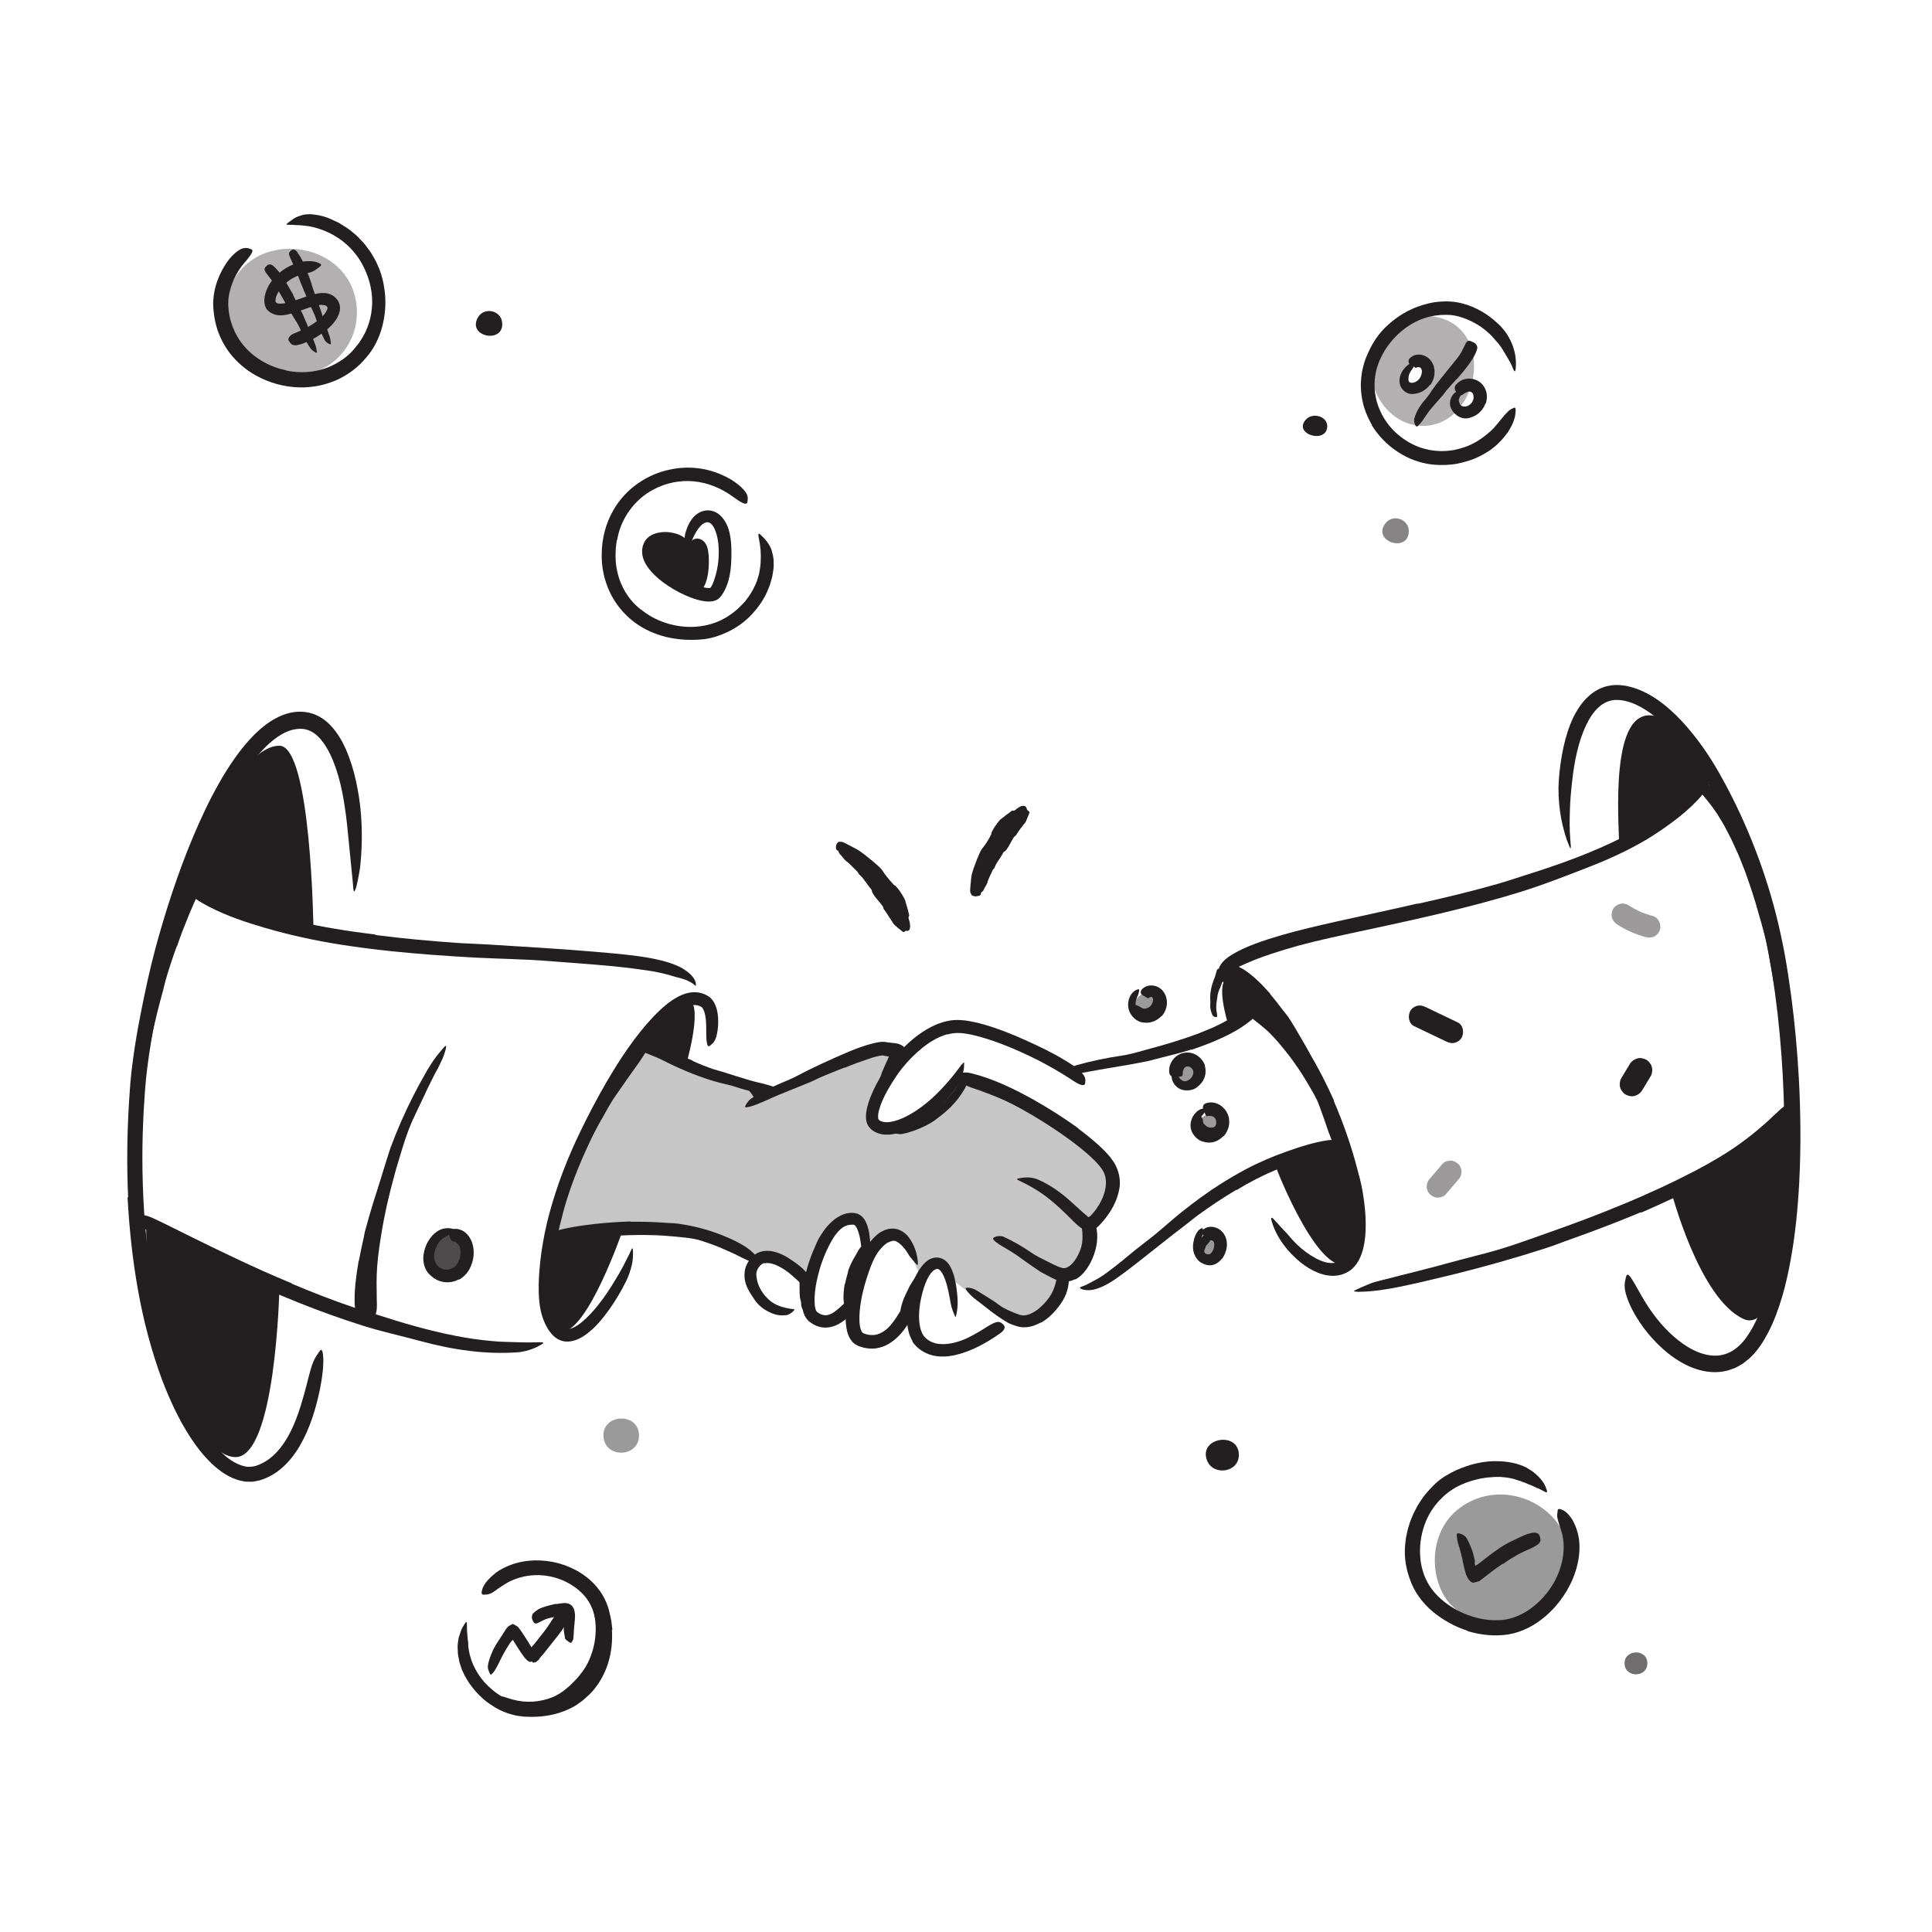 <?xml version="1.0" encoding="UTF-8"?><svg id="Layer_1" xmlns="http://www.w3.org/2000/svg" width="520" height="520" viewBox="0 0 520 520"><defs><style>.cls-1{opacity:.65;}.cls-1,.cls-2,.cls-3,.cls-4,.cls-5,.cls-6,.cls-7{fill:#231f20;stroke-width:0px;}.cls-2{opacity:.35;}.cls-3{opacity:.8;}.cls-4{opacity:.25;}.cls-5,.cls-8{opacity:.45;}.cls-6{opacity:.55;}</style></defs><path class="cls-7" d="m162.3,446.15c-.52,1.47-1.21,2.88-2.08,4.24-.88,1.32-1.83,2.47-2.87,3.6-.79.79-1.51,1.64-2.41,2.31-3.05,2.48-6.9,4.07-10.82,4.18-1.72.03-3.49-.03-5.11-.58-.53-.15-1.05-.3-1.54-.55-.49-.24-1.02-.4-1.47-.71-.46-.29-.93-.55-1.35-.89-.38-.38-.76-.76-1.14-1.15-.46-.48-.36-.45.21-.3.28.08.69.17,1.17.27.24.06.5.1.77.14.26.07.52.15.78.25,3.76,1.34,7.58,1.44,11.3.19,2.25-.68,4.31-2.19,6.07-3.88.97-.94,1.89-1.93,2.7-3.03.85-1.1,1.51-2.19,2.06-3.44.67-1.52,1.17-3.14,1.46-4.8.42-2.51.45-5.13-.15-7.59-.48-1.92-1.46-3.61-2.48-5.21-.25-.34-.52-.66-.75-1.01-.9-1.28-1.09-1.77-.62-2.61.1-.19.18-.4.3-.57.4-.56,1.25-.37,2.24.55,2.89,2.73,4.69,6.95,5,11.22.3,3.18-.21,6.37-1.18,9.37l-.08-.02Z"/><path class="cls-5" d="m413.92,432.7c-6.81,4.97-19.37,4.93-24.43-1.97-5.09-6.96-4.58-19.03,3.45-24.9,9.14-6.68,20.95-3.34,26.42,4.33,5.22,7.3,1.2,17.68-5.45,22.54Z"/><path class="cls-2" d="m387.2,85.45c-10.7-2.63-21.29,6.09-17.43,18.62,1.89,6.13,7.25,10.56,13.14,10.56,8.36,0,13.54-7.85,13.82-15.47.23-6.08-2.65-12.02-9.53-13.71Zm-6.21,18.47c-1.38,0-2.5-1.11-2.5-2.49s1.7-3.41,3.08-3.41,1.92,2.03,1.92,3.41-1.12,2.49-2.5,2.49Z"/><path class="cls-7" d="m176.5,146.28c-2.01,1.12-1.35,3.46-.15,6.18,1.98,4.5,8.79,8.07,11.63,6.9,2.84-1.17,3.17-8.25,2.55-11.41-.7-3.57-4.12-3.99-5.5-.97-.83,1.82-4.83-2.77-8.54-.7Z"/><path class="cls-2" d="m96.05,84.59c-.2,8.86-7.27,16.57-17.56,16.57-14,0-23.26-18.01-13.44-28.79,9.65-10.6,31.39-5.15,31,12.22Z"/><path class="cls-7" d="m449.73,320.35s7.51,29.27,19.65,34.7c8.66,3.88,15.42-27.05,13.55-39.12-1.87-12.07-1.43-17.21-1.43-17.21,0,0-18.26,14.13-24.5,17.35-6.24,3.22-7.27,4.27-7.27,4.27Z"/><path class="cls-7" d="m471.46,231.52c1.39,3.62,2.49,7.33,3.57,11.03.37,1.36.79,2.7,1.14,4.05,1.15,4.81,2.12,9.65,2.95,14.5.39,2.15.76,4.31,1.1,6.45.44,2.75.9,5.5.79,8.33.05.87-.01.76-.27.06-.12-.35-.37-.84-.69-1.43-.28-.59-.53-1.3-.75-2.07-.17-.69-.41-1.36-.56-2.05l-.46-2.07-.93-4.13c-.5-2.77-1-5.55-1.5-8.35-.3-1.67-.68-3.37-1.14-5.04-.44-1.69-.92-3.37-1.41-5.03-1.01-3.68-2.21-7.3-3.49-10.89-.86-2.18-1.67-4.39-2.68-6.5-.37-.8-.73-1.62-1.11-2.42l-1.22-2.37c-.77-1.6-1.74-3.08-2.65-4.58-1.51-2.28-3.21-4.35-5.02-6.33-.4-.44-.77-.88-1.2-1.29-1.48-1.62-1.78-2.29-1.56-3.18.05-.2.08-.43.16-.6.27-.57,1.25-.23,2.55.86,3.82,3.3,6.93,7.7,9.54,12.3,1.87,3.46,3.52,7.05,4.91,10.71l-.06.03Z"/><path class="cls-7" d="m435.74,229.43c.7-.34-3.06-31.55,5.71-36.28,8.37-4.52,19.82,16.77,19.82,16.77l-25.53,19.51Z"/><path class="cls-7" d="m96.58,339.39c.38-2.02.81-4.03,1.26-6.03.17-.73.25-1.47.46-2.19.68-2.55,1.42-5.08,2.19-7.59.35-1.11.71-2.23,1.06-3.33.44-1.42.94-2.83,1.56-4.19.19-.42.27-.33.29.09.01.42-.01,1.16-.17,2-.63,2.95-.97,5.94-1.9,8.83-.5,1.74-.75,3.62-1.1,5.43-.41,2-.81,3.99-1.16,6-.21,1.24-.43,2.47-.59,3.71-.26,1.88-.5,3.77-.59,5.65-.06,1.46.06,2.9.18,4.32.01.31.04.62.04.94.02.58-.04.97-.16,1.25-.16.28-.35.45-.6.6-.11.07-.22.15-.32.19-.17.07-.33-.01-.53-.22-.19-.21-.45-.54-.56-.99-.39-1.33-.53-2.71-.5-4.1-.02-1.39.09-2.79.21-4.19.22-2.07.53-4.13.87-6.18h.06Z"/><path class="cls-7" d="m100.52,324.75c.43-1.95.99-3.87,1.48-5.81.56-1.92,1.13-3.83,1.74-5.73.47-1.38.84-2.79,1.32-4.16,1.78-4.81,3.84-9.52,6.16-14.08.54-1,1.06-2.01,1.58-3.02.56-.99,1.11-1.98,1.66-2.96.34-.64.72-1.26,1.1-1.87.38-.62.78-1.22,1.19-1.82.81-1.2,1.79-2.29,2.71-3.4.59-.68.71-.44.53.37-.18.8-.6,2.19-1.34,3.64-.32.65-.61,1.32-.96,1.95-.34.64-.72,1.24-1.02,1.9-.62,1.3-1.3,2.56-1.91,3.87-.59,1.31-1.2,2.62-1.84,3.91-.62,1.31-1.24,2.62-1.86,3.94-1.44,3.18-2.5,6.66-3.52,10.07l-.85,2.82c-.28.94-.51,1.9-.77,2.84-.53,1.89-1,3.8-1.45,5.72-.3,1.17-.54,2.36-.78,3.55-.23,1.19-.51,2.37-.7,3.57-.62,3.62-1.21,7.26-1.48,10.9-.09,1.41-.15,2.82-.15,4.22.03,1.4.04,2.8.04,4.19-.01.61.05,1.22.05,1.84-.03,2.3-.35,3.02-1.29,3.51-.22.11-.43.26-.64.32-.71.22-1.3-.73-1.55-2.46-.35-2.56-.44-5.19-.37-7.86.14-2.66.33-5.36.71-8.05.13-1,.25-2,.41-2.99l.52-2.98c.32-1.99.78-3.96,1.18-5.94h.09Z"/><path class="cls-7" d="m47.57,254.71c-1.05,2.88-2.02,5.8-2.89,8.76-.33,1.08-.52,2.19-.83,3.27-1.07,3.82-2.02,7.69-2.88,11.59-.4,1.73-.65,3.49-.96,5.22-.2,1.11-.37,2.23-.59,3.34-.23,1.11-.54,2.21-.85,3.31-.21.68-.39.56-.61-.07-.21-.63-.57-1.79-.62-3.12.09-2.33.21-4.66.62-6.95.36-2.3.79-4.6,1.44-6.86.73-2.71,1.19-5.6,1.89-8.39.76-3.07,1.66-6.1,2.63-9.11.64-1.84,1.28-3.68,1.98-5.5,1.02-2.77,2.26-5.46,3.42-8.15.47-1.04.93-2.07,1.35-3.12.44-1.04.97-2.04,1.47-3.05.23-.44.41-.9.71-1.31.51-.78.92-1.25,1.31-1.52.37-.27.68-.37,1.03-.38.16,0,.33-.04.46-.01.42.07.37.93-.01,2.24-.7,1.86-1.49,3.71-2.27,5.58-.42.92-.83,1.85-1.25,2.79-.4.94-.81,1.89-1.21,2.83-1.16,2.83-2.31,5.7-3.27,8.63l-.08-.02Z"/><path class="cls-7" d="m75.18,347.32s-1,44.86-11.79,44.86c-9.51,0-23.93-27.61-23.93-46.06s-.23-16.7-.23-16.7l35.95,17.9Z"/><path class="cls-7" d="m84.38,250.67s-.54-49.98-9.2-49.96c-11.99.03-25.67,36.68-25.67,36.68l25.14,12.08,9.73,1.2Z"/><path class="cls-4" d="m172.7,281.15l36.74,13.46s24.95-14.15,28.92-12.79c3.97,1.36-2.06,12.88-2.06,12.88,0,0-3.66,7.15,2.5,8.24,6.17,1.09,19.27-13.24,19.27-13.24,0,0,18.71,5.46,22.16,9.03,3.45,3.56,15.49,10.64,18.03,15.42,2.55,4.78-4.37,15.46-4.37,15.46,0,0-.7,11.14-4.37,13.17-3.67,2.03-5.03,10.97-7.91,12.29-8.45,3.88-25.59-10.92-25.59-10.92,0,0-.16-5.22-3.04-4.3s-5.62,2.94-5.62,2.94c0,0-4.9-12.16-6.37-11.51-1.47.65-5.94,4.39-5.94,4.39,0,0-3.85-6.82-5.19-7.96s-6.52,4.12-6.52,4.12l-5.23,11.33s-9.93-7.56-12.18-5.94c-2.25,1.62-4.1,2.53-4.1,2.53,0,0-10.17-9.6-13.68-8.94-3.52.66-39.94,1.57-39.94,1.57,0,0,7.52-23.42,13.23-32.53,5.71-9.11,11.24-18.67,11.24-18.67Z"/><path class="cls-7" d="m200.49,292.27s3.38,3.52,2.73,4.53c-.65,1.01,2.73-3.57,2.73-3.57l-5.46-.95Z"/><path class="cls-7" d="m184.54,287.02s4.69-15.73,1.07-17.87c-4.56-2.69-12.07,12.49-12.07,12.49l10.99,5.37Z"/><path class="cls-7" d="m167.55,331.26s-9.34,27.2-16.37,27.19c-5.13,0-4.83-14.13-4-19.55.83-5.42,4.57-6.54,4.57-6.54l15.81-1.1Z"/><path class="cls-7" d="m350.21,283.23c1.32,1.95,2.58,3.94,3.73,6,.44.73.9,1.46,1.29,2.22,1.36,2.7,2.52,5.51,3.42,8.38.23.63.42,1.27.62,1.9.2.64.44,1.26.62,1.89.37,1.65,1.06,3.27.6,5.07-.06.54-.1.47-.43.09-.16-.19-.47-.45-.81-.76-.16-.16-.39-.31-.53-.5-.11-.19-.21-.4-.29-.62-.27-.79-.61-1.55-.89-2.33l-.8-2.34c-.24-.79-.55-1.56-.83-2.34-.26-.79-.56-1.57-.85-2.35-.65-1.91-1.79-3.68-2.81-5.46-.55-.99-1.18-1.94-1.76-2.91-.64-.94-1.24-1.91-1.91-2.83l-1.23-1.71-1.3-1.66c-1.33-1.66-2.71-3.31-4.2-4.82-1.17-1.17-2.46-2.16-3.73-3.19-.28-.23-.57-.43-.84-.67-.97-.93-1.12-1.38-.73-2.22.08-.18.14-.38.24-.53.29-.51,1.15-.61,2.02-.07,1.34.75,2.51,1.74,3.7,2.76.58.52,1.15,1.06,1.71,1.62.56.56,1.08,1.16,1.61,1.75.79.88,1.52,1.82,2.27,2.73.71.95,1.45,1.88,2.13,2.86l-.06.05Z"/><path class="cls-7" d="m343.27,313.64c.38,1.51,12.42,31.64,20.04,26.09,8.73-6.36-3.03-30.62-3.03-30.62l-17.01,4.53Z"/><path class="cls-7" d="m330.57,275.72s-3.66-11.6,0-12.43,8.5,8.32,8.5,8.32l-8.5,4.11Z"/><path class="cls-7" d="m169.64,328.84c3.12-.04,6.26.03,9.39.27,1.14.09,2.29.09,3.44.24,4.02.55,8,1.57,11.79,3.07,1.68.68,3.35,1.39,4.92,2.28,2.03,1.1,3.95,2.54,5.22,4.53.4.61.18.68-.52.58-.69-.13-1.98-.22-3.06-.78-1.01-.43-1.93-.95-2.88-1.41l-2.9-1.31c-1.94-.87-3.98-1.61-6.08-2.3-2.52-.83-5.32-.99-8.04-1.25-3-.29-6.04-.38-9.09-.36-1.88.01-3.76.07-5.64.19-2.85.18-5.72.39-8.54.79-2.19.31-4.31.86-6.47,1.29-.48.09-.94.22-1.42.29-1.8.25-2.41,0-2.9-.85-.11-.2-.25-.39-.33-.59-.25-.67.41-1.35,1.68-1.8,3.78-1.25,7.88-1.83,12.05-2.31,3.1-.34,6.24-.53,9.39-.66v.09Z"/><path class="cls-7" d="m86.77,82.03c-1.02,0-2.36.34-3.66.79-1.32.45-2.69.98-4.18,1.41-1.09.3-2.23.7-3.63.64-.62-.03-1.25-.14-1.94-.45-.18-.09-.36-.17-.53-.27l-.48-.35c-.31-.24-.57-.54-.75-.88-.18-.35-.3-.72-.38-1.1-.08-.45-.08-.72-.08-1.05.02-.61.13-1.18.27-1.71.62-2.11,1.81-3.86,3.34-5.24,1.35-1.22,2.93-2.19,4.61-2.81,1.08-.38,2.21-.72,3.35-.72,1.14-.03,2.29.06,3.32.6.65.32.49.55-.11,1.01-.62.45-1.61,1.29-2.62,1.47l-.68.16c-.22.07-.43.14-.66.17-.44.1-.86.2-1.28.34-.83.28-1.62.65-2.35,1.11-.73.46-1.39,1.04-2.01,1.67-.63.62-1.17,1.35-1.6,2.12-.25.46-.44.96-.52,1.44-.04.24-.05.46-.04.65,0,.09.03.2.07.3.05.1.14.16.23.21.05.03.1.04.14.07.07.02.18.04.26.07.38.08.89.08,1.44,0,1.21-.16,2.55-.61,3.9-1.08,1.36-.47,2.75-.99,4.26-1.39.94-.22,1.93-.43,3.05-.32.55.03,1.14.2,1.68.45.55.27,1.03.67,1.41,1.12.27.35.51.67.69,1.18.11.23.15.47.18.71.03.24.07.48.04.7-.01.93-.37,1.67-.7,2.39-.76,1.37-1.81,2.43-2.91,3.36-1.74,1.41-3.63,2.57-5.69,3.39-.45.18-.89.39-1.37.5-.44.12-.81.2-1.12.24-.32.02-.58-.02-.8-.07-.22-.06-.4-.15-.55-.28-.16-.15-.29-.34-.41-.53-.11-.18-.24-.33-.31-.47-.21-.41.35-1.39,1.43-1.8,1.61-.66,3.18-1.38,4.61-2.25,1.42-.87,2.76-1.87,3.65-3,.2-.2.28-.42.43-.62.09-.19.22-.4.27-.56.17-.38.09-.53.14-.52-.23-.42-.36-.73-1.42-.72v-.08Z"/><path class="cls-7" d="m101.09,251.66c7.25.94,14.56,1.61,21.89,2.12,2.68.19,5.36.24,8.04.41,9.45.6,18.92,1.12,28.4,1.92,4.21.36,8.45.7,12.64,1.28,2.69.38,5.39.87,8.05,1.73,1.32.42,2.65.95,3.89,1.71,1.2.78,2.44,1.74,3.1,3.15.19.44.19.81.21,1.02.01.22-.01.32-.07.33-.14.03-.38-.37-1.02-.75-.61-.39-1.45-.81-2.51-1.13-.51-.18-1.12-.3-1.73-.47-.61-.18-1.27-.35-1.94-.57-2.45-.71-5.06-1.13-7.7-1.47-2.64-.39-5.32-.68-8.01-.94-5.39-.51-10.86-.87-16.35-1.31-6.57-.54-13.45-.6-20.21-.96-7.43-.4-14.87-.93-22.29-1.7-4.57-.47-9.13-1.06-13.67-1.76-6.88-1.08-13.74-2.56-20.41-4.51-5.18-1.51-10.26-3.2-15.1-5.69-1.05-.59-2.1-1.11-3.11-1.79-3.78-2.48-4.59-3.83-4.67-5.13-.01-.3-.08-.65-.03-.88.2-.81,1.86-.03,4.45,1.57,7.78,4.66,16.94,7.84,26.48,10.02,7.08,1.62,14.36,2.8,21.67,3.69v.1Z"/><path class="cls-7" d="m78.53,345.5c5.38,2.28,10.83,4.4,16.36,6.29,2.02.7,4.08,1.24,6.1,1.9,7.14,2.33,14.38,4.45,21.75,5.88,3.27.64,6.59,1.12,9.87,1.39,2.11.21,4.23.22,6.33.29,1.06.05,2.11.05,3.16.07l3.17-.05c1.33,0,1.21.2.15.78-1.04.64-3.11,1.55-5.66,1.89-9.02.72-17.93-.65-26.53-2.97-5.14-1.41-10.56-2.56-15.75-4.22-5.7-1.8-11.33-3.83-16.88-6.04-3.41-1.37-6.8-2.78-10.16-4.26-5.1-2.23-10.12-4.67-15.07-7.12-3.84-1.91-7.69-3.64-11.45-5.65-.84-.43-1.65-.85-2.47-1.32-3.02-1.79-3.78-2.69-3.86-3.94-.02-.29-.08-.6-.04-.85.15-.84,1.7-.64,3.98.46,3.41,1.58,6.8,3.35,10.29,5.05,3.49,1.71,7.01,3.46,10.59,5.13,5.29,2.52,10.66,4.97,16.11,7.2l-.03.1Z"/><path class="cls-7" d="m186.38,285.53c1.85.85,3.75,1.59,5.69,2.26.71.24,1.45.38,2.16.62,2.52.81,5.09,1.6,7.67,2.38,1.15.33,2.32.61,3.48.86.73.22,1.48.4,2.21.64.74.2,1.41.65,2.11,1,.42.25.3.45-.18.68-.24.12-.57.25-.96.39-.19.07-.4.13-.62.18-.11.03-.22.04-.33.07-.1,0-.21,0-.32-.02l-2.31-.26c-.76-.11-1.51-.31-2.26-.47-1.5-.35-3.01-.75-4.5-1.25-1.78-.63-3.73-.93-5.59-1.48-2.05-.58-4.08-1.3-6.07-2.07-1.23-.49-2.44-.99-3.64-1.53-1.83-.79-3.6-1.72-5.38-2.56-1.39-.64-2.82-1.16-4.23-1.75-.31-.14-.62-.24-.92-.4-1.12-.57-1.32-1-1.07-1.93.06-.21.1-.43.18-.63.28-.67,1.02-.93,1.9-.68,2.56.85,4.99,2.07,7.45,3.31,1.84.88,3.67,1.8,5.56,2.57l-.03.08Z"/><path class="cls-7" d="m320.7,282.47c-2.78.86-5.6,1.58-8.4,2.26-1.03.24-2.03.57-3.05.8-3.63.76-7.28,1.37-10.92,1.97-1.61.26-3.23.56-4.82.85-2.04.42-4.11.73-6.2.78-.65.01-.63-.36-.16-.86.47-.5,1.37-1.19,2.52-1.55,4.08-1.15,8.18-2.01,12.39-2.62,2.51-.38,5.03-1.19,7.53-1.87,1.37-.38,2.75-.73,4.11-1.15,1.37-.39,2.73-.81,4.07-1.26,1.68-.51,3.31-1.12,4.95-1.72l3.67-1.51c1.19-.57,2.39-1.12,3.53-1.76.87-.52,1.71-1.08,2.54-1.65.8-.6,1.57-1.24,2.35-1.85.35-.26.66-.56.99-.85,1.25-1.03,1.81-1.13,2.73-.55.21.13.44.25.63.4.63.52.48,1.44-.42,2.39-2.66,2.81-6.15,4.92-9.77,6.58-2.68,1.28-5.47,2.27-8.24,3.25l-.03-.08Z"/><path class="cls-7" d="m332.76,320.24c-3.52,2.08-6.95,4.38-10.31,6.81-1.22.89-2.37,1.88-3.58,2.8-4.27,3.22-8.43,6.64-12.71,9.97-1.91,1.46-3.81,2.97-5.81,4.35-1.29.88-2.64,1.71-4.13,2.33-.75.3-1.53.57-2.37.69-.83.13-1.72.08-2.54-.15-1.03-.38-.68-.63.14-.86.86-.26,1.97-.95,3.34-1.66,1.24-.62,2.44-1.47,3.63-2.37,1.2-.87,2.39-1.82,3.57-2.78,1.19-.98,2.38-1.96,3.57-2.94,1.23-.96,2.46-1.92,3.69-2.88,2.99-2.28,5.84-4.98,8.87-7.39,3.33-2.65,6.76-5.19,10.38-7.48,2.22-1.41,4.5-2.74,6.82-3.98,3.53-1.88,7.24-3.45,10.99-4.77,2.91-1.03,5.82-2.01,8.86-2.63.67-.13,1.32-.3,2.01-.38,2.55-.31,3.39.02,3.94.93.13.21.29.42.36.63.24.73-.74,1.33-2.45,1.71-5.08,1.03-10.26,2.44-15.3,4.54-3.74,1.55-7.4,3.42-10.92,5.58l-.05-.07Z"/><path class="cls-7" d="m381.57,243.26c7.21-1.6,14.38-3.33,21.46-5.34,2.58-.74,5.12-1.61,7.68-2.42,9.01-2.83,17.94-6.02,26.35-10.31,3.71-1.92,7.33-4.08,10.7-6.47,2.17-1.54,4.21-3.24,6.26-4.93l1.51-1.29,1.48-1.33c.96-.92,2.05-1.72,3-2.65,1.25-1.11,1.31-.8.75.61-.27.71-.71,1.69-1.3,2.84-.29.59-.71,1.13-1.14,1.72-.44.59-.93,1.18-1.5,1.75-1.96,2.06-4.12,3.91-6.38,5.6-2.26,1.7-4.6,3.29-7,4.76-4.85,2.89-9.96,5.27-15.19,7.32-6.26,2.44-12.74,5.01-19.28,7.02-7.18,2.22-14.46,4.1-21.74,5.83-4.49,1.06-8.99,2.06-13.48,3.04-6.8,1.5-13.67,2.87-20.37,4.5-5.2,1.28-10.25,2.79-15.11,4.61-1.07.4-2.07.87-3.11,1.3-1.91.83-3.03,1.44-3.83,1.78-.82.34-1.3.45-1.99.48-.28.02-.62.14-.89.16-.23,0-.39-.09-.45-.33-.06-.23-.05-.67.16-1.12.37-.97,1.41-2.15,2.89-3.1,2.2-1.43,4.5-2.42,6.85-3.31,2.35-.88,4.73-1.62,7.14-2.32,4.82-1.38,9.72-2.51,14.63-3.62,7.29-1.64,14.61-3.16,21.87-4.86l.03.09Z"/><path class="cls-7" d="m441.62,326.28c-6.19,2.6-12.46,4.98-18.77,7.23-2.31.8-4.57,1.74-6.9,2.47-8.2,2.64-16.48,4.98-24.83,7.05-3.72.86-7.43,1.82-11.14,2.62-2.37.54-4.77,1.01-7.18,1.39-2.41.41-4.85.63-7.3.66-1.54-.13-1.33-.15-.12-.75.6-.31,1.47-.65,2.5-1.09.52-.21,1.08-.46,1.68-.66.6-.19,1.25-.36,1.92-.53,1.19-.3,2.38-.58,3.57-.89l1.78-.48c.6-.14,1.19-.27,1.79-.43,2.38-.59,4.76-1.2,7.13-1.83,2.37-.64,4.75-1.28,7.13-1.92,2.39-.62,4.78-1.24,7.18-1.87,5.75-1.5,11.55-3.66,17.27-5.69,6.3-2.21,12.56-4.56,18.73-7.11,3.81-1.55,7.57-3.22,11.3-4.94,5.63-2.65,11.22-5.46,16.46-8.69,4.07-2.52,7.82-5.36,11.29-8.45.38-.34.76-.68,1.13-1.02.36-.35.72-.71,1.09-1.05.35-.32.67-.61.97-.87.28-.27.54-.52.78-.74.48-.44.9-.77,1.27-1.02.68-.54,1.27-.7,1.94-.7.3,0,.64-.06.89-.01.42.08.5.52.29,1.3-.2.79-.79,1.85-1.75,3.01-2.81,3.51-6.32,6.44-10.02,9.09-3.71,2.65-7.64,5.01-11.66,7.22-5.97,3.26-12.15,6.12-18.37,8.82l-.05-.09Z"/><path class="cls-7" d="m166.02,145.38c-.46,2.86-.51,5.85.16,8.66.65,2.82,1.97,5.47,3.85,7.68,1.37,1.64,3.12,2.89,4.91,4.03,6.45,3.83,15.36,4.26,21.71-.37,1.45-.95,2.67-2.19,3.84-3.46,1.07-1.35,2.06-2.78,2.73-4.35.49-.98.77-2.04,1.08-3.08.19-1.07.39-2.13.43-3.21.15-2.15-.03-4.33-.52-6.55-.24-1.41-.03-1.37.92-.41.48.48,1.2,1.19,1.82,2.23.68,1.02,1.04,2.39,1.25,3.91.02.67.05,1.35.04,2.03-.02.68-.18,1.34-.27,2.01-.08.68-.27,1.32-.47,1.96-.19.64-.36,1.3-.65,1.91-.96,2.52-2.47,4.76-4.25,6.73-1.78,1.98-3.94,3.59-6.32,4.78-2.37,1.17-4.94,2.06-7.62,2.24-3.12.25-6.3.06-9.39-.69-3.09-.75-6.07-2.1-8.62-4.03-2.79-2.13-5.07-4.93-6.55-8.1-1.48-3.17-2.22-6.66-2.15-10.09.01-4.2,1.1-8.46,3.25-12.09,3.23-5.55,8.92-9.47,15.1-10.73,4.79-1.04,9.88-.53,14.36,1.59.5.21.97.47,1.45.73.48.25.95.53,1.39.84,1.69,1.14,2.62,2.12,3.17,2.89.55.77.64,1.4.57,2.02-.03.28-.03.61-.12.83-.34.76-1.74-.05-3.82-1.58-3.09-2.27-6.71-3.78-10.49-4.15-3.77-.38-7.69.42-11.07,2.27-5.06,2.72-8.71,7.84-9.65,13.57h-.09Z"/><path class="cls-7" d="m183.88,155.83c1.43.79,2.93,1.5,4.43,1.96.74.23,1.49.42,2.13.47.14,0,.31.02.43.02.07,0,.03,0,.05,0,.01,0,.05,0,.07,0,.1,0,.2-.05.26-.13l.06-.07s.11-.17.17-.27c.06-.12.14-.22.19-.35.12-.24.24-.49.33-.76.21-.52.37-1.08.55-1.64.6-2,.91-4.21.91-6.4,0-2.18-.3-4.44-1.11-6.28-.35-.81-.88-1.48-1.43-1.7-.53-.25-1.21-.07-1.84.4-.81.66-1.53,1.67-2.09,2.77-.29.55-.56,1.12-.79,1.7-.23.58-.51,1.16-.68,1.76-.2.72-.44.7-.79-.07-.16-.38-.33-.95-.42-1.64-.07-.68-.04-1.48.21-2.3.21-.72.47-1.44.83-2.15.35-.71.78-1.43,1.42-2.09.62-.64,1.5-1.29,2.66-1.56,1.11-.3,2.5-.08,3.49.53,1,.6,1.63,1.38,2.11,2.12.47.76.85,1.51,1.06,2.27.47,1.52.66,3.01.73,4.49.06,1.77.07,3.54-.08,5.33-.14,1.79-.44,3.6-1.12,5.35-.19.48-.4.97-.66,1.44-.26.49-.49.88-.98,1.54-.17.22-.4.38-.6.58-.2.19-.47.29-.71.42-.26.09-.53.17-.8.24-.26.05-.63.08-.83.1-.9.02-1.68-.11-2.44-.26-1.49-.34-2.85-.85-4.18-1.44-2.17-.97-4.2-2.18-6.1-3.6-1.43-1.09-2.79-2.31-3.9-3.85-.55-.77-1.05-1.61-1.34-2.6-.3-.97-.37-2.1-.07-3.15.06-.2.12-.4.19-.6l.27-.55.14-.27.21-.28c.15-.18.28-.39.46-.52.66-.65,1.44-.97,2.2-1.23,1.53-.45,3.06-.47,4.56-.15.66.14,1.31.3,1.94.6,1.18.55,1.85,1.21,2.15,1.77.32.56.28,1.04.03,1.51-.11.21-.21.44-.36.59-.25.26-.64.28-1.03.18-.18-.06-.4-.13-.63-.22-.2-.11-.48-.2-.72-.34-1.55-.77-3.77-.91-5.15-.41-.29.14-.55.29-.58.38-.04.02,0,.04-.01.05,0,0,0,0-.01,0l-.04.1c-.06.13-.12.25-.13.36-.12.42-.05.93.32,1.67.55,1.08,1.66,2.27,2.91,3.3,1.25,1.04,2.69,1.97,4.18,2.77l-.04.08Z"/><path class="cls-7" d="m369.24,114.35c-.81-1.43-1.54-2.92-2.01-4.5-.28-.77-.42-1.59-.61-2.39-.1-.82-.28-1.63-.3-2.45-.15-1.64.02-3.29.26-4.91.34-1.6.75-3.18,1.43-4.65.93-2.16,2.1-4.22,3.62-5.99,1.32-1.58,2.89-2.92,4.55-4.09.82-.6,1.72-1.1,2.6-1.6.92-.44,1.83-.89,2.79-1.23,1.91-.69,3.89-1.2,5.92-1.35,2-.17,4.14-.05,6.11.49,1.76.44,3.42,1.15,4.97,2.02,1.57.85,2.99,1.93,4.29,3.13,3.45,2.95,5.53,7.69,5.11,12.16-.12,1.39-.36,1.15-.82.06-.34-1.12-1.5-2.93-2.61-4.79-.22-.43-.52-.82-.81-1.21l-.43-.58-.49-.54c-.62-.73-1.23-1.47-1.95-2.12-1.39-1.33-3.01-2.44-4.74-3.29-1.73-.84-3.56-1.49-5.4-1.7-1.82-.2-3.87-.06-5.8.37-4.69,1.07-9.04,4.37-11.77,8.47-1.5,2.26-2.63,4.81-3,7.49-.24,1.33-.21,2.7-.13,4.05.17,1.34.41,2.7.89,3.98,1.12,3.17,3.15,6.08,5.84,8.18,2.03,1.62,4.37,2.86,6.89,3.49,2.51.65,5.18.72,7.73.26,1.97-.39,3.89-1.03,5.61-2.01.45-.2.84-.52,1.26-.77.42-.26.82-.53,1.2-.85.38-.31.79-.58,1.15-.9l1.07-.98c.33-.28.57-.63.85-.94.27-.33.58-.61.82-.97,1.03-1.2,1.62-2.06,2.23-2.59.51-.58.92-.88,1.39-1.09.21-.09.44-.24.62-.29.3-.07.4.25.37.95-.02.35-.07.79-.15,1.33-.12.52-.31,1.11-.56,1.76-.18.49-.44.93-.69,1.39-.26.45-.49.94-.82,1.35-.64.83-1.28,1.7-2.06,2.43-.73.79-1.57,1.48-2.44,2.13-.44.32-.91.58-1.38.87-.46.29-.93.57-1.43.79-1.94,1.03-4.08,1.65-6.25,2.09-2.19.4-4.45.44-6.7.22-3.32-.38-6.62-1.63-9.36-3.48-2.79-1.83-5.15-4.3-6.91-7.13l.08-.06Z"/><path class="cls-7" d="m392.08,101.99c-.94,1.03-1.88,2.06-2.78,3.12-.33.39-.58.83-.91,1.21-1.16,1.36-2.4,2.67-3.53,4.07-.51.62-.92,1.3-1.38,1.94-.55.85-1.15,1.67-1.92,2.38-.25.22-.51.01-.7-.42-.18-.43-.36-1.12-.18-1.7.6-2.09,1.8-3.82,3.21-5.41.84-.95,1.48-2.11,2.24-3.14.85-1.13,1.74-2.24,2.63-3.34l1.64-2.03c.81-1.03,1.69-2.02,2.43-3.1.57-.84.97-1.78,1.44-2.68.1-.2.18-.41.3-.6.44-.7.87-.71,1.72-.28.19.09.38.17.54.26.28.16.47.39.63.7.17.31.21.64.12.95-.55,1.83-1.64,3.36-2.77,4.86-.84,1.12-1.77,2.17-2.67,3.25l-.07-.05Z"/><path class="cls-7" d="m399.8,108.62c-.63,1.69-1.89,2.98-3.53,3.6-.6.22-1.21.44-1.9.4-1.19-.05-2.19-.64-2.91-1.38-.71-.74-1.24-1.75-1.2-2.8.03-.95.4-1.77.94-2.37.67-.77,1.83-1.21,2.79-.85.29.12.18.26-.06.45-.25.18-.53.54-.75.8-.21.22-.34.5-.42.76-.1.24-.13.48-.11.67.02.19.07.28.14.44.04.15.09.33.21.54.14.24.42.42.71.48.3.05.55.07.8.03.6-.05,1.32-.51,1.73-1.2.26-.42.4-.91.38-1.39-.02-.36-.09-.68-.25-.92-.17-.26-.45-.43-.76-.48-.54-.09-1.13.29-1.63.61-.12.07-.21.18-.32.24-.1.06-.2.11-.29.12-.1,0-.22-.06-.33-.1-.22-.1-.46-.28-.75-.53l-.37-.3c-.19-.17-.29-.37-.35-.68-.06-.31-.03-.67.13-1.02.63-.78,1.51-1.48,2.69-1.73.59-.12,1.25-.15,1.96-.02.72.13,1.49.46,2.08.96.91.71,1.51,1.88,1.68,2.86.18,1.01.06,1.95-.22,2.84l-.08-.02Z"/><path class="cls-7" d="m384.92,103.53c-1.02,1.33-2.34,2.16-3.98,2.44-.59.08-1.27.16-1.91-.09-1.14-.4-1.97-1.41-2.22-2.38-.27-.98-.12-1.91.19-2.71.29-.74.7-1.32,1.16-1.83.59-.65,1.29-1.17,2.08-1.44.25-.08.35.15.34.51-.02.35-.11.86-.37,1.18-.47.57-.8,1.15-.97,1.67-.16.49-.17.96-.14,1.41,0,.27.13.5.3.6.17.11.35.12.54.13.46.08,1.29-.24,1.83-.79.32-.32.61-.77.76-1.25.26-.7.25-1.54-.16-1.95-.31-.34-.9-.22-1.17-.08-.06.03-.1.09-.13.1-.05.04-.1-.05-.25-.16-.18-.16-.41-.31-.74-.5-.15-.09-.3-.15-.44-.22-.23-.12-.4-.29-.49-.6-.09-.29-.08-.78.26-1.11.98-1.04,2.49-1.26,3.74-.81.67.23,1.29.63,1.77,1.18.49.55.83,1.23,1,1.84.51,1.93-.03,3.6-.91,4.91l-.07-.04Z"/><path class="cls-7" d="m394.99,438.92c-3.41-1.09-6.56-2.84-9.29-5.09-2.78-2.29-5.09-5.38-6.24-8.82-.92-2.48-1.4-5.11-1.34-7.7,0-.57.02-1.15.1-1.71.07-.57.11-1.14.2-1.7.23-1.11.43-2.23.8-3.3.29-1.09.77-2.12,1.19-3.16.24-.51.51-1,.77-1.5l.39-.74.46-.71c1.16-1.93,2.66-3.61,4.28-5.16,1.68-1.58,3.65-2.7,5.66-3.64,3.59-1.59,7.49-2.57,11.44-2.4,2.51.1,5.11.53,7.44,1.72l1.66,1.04c.52.4.99.85,1.48,1.28.9.92,1.73,1.95,2.13,3.18.58,1.48.25,1.33-.95.67-.3-.16-.66-.35-1.06-.54-.11-.04-.21-.09-.35-.11-.1-.05-.21-.1-.32-.15-.21-.1-.44-.2-.66-.31-.42-.24-.95-.4-1.45-.6-.25-.1-.49-.21-.74-.33-.27-.08-.54-.17-.8-.28l-.69-.28c-.23-.09-.5-.1-.73-.2-.48-.16-.93-.36-1.44-.43-.98-.25-2.01-.35-3.04-.43h-1.57s-1.57.13-1.57.13c-.53,0-1.05.14-1.58.2-.53.05-1.05.18-1.57.31-2.08.48-4.12,1.24-5.97,2.29l-1.33.85c-.43.3-.82.64-1.24.96-.41.32-.78.75-1.18,1.12-.41.37-.76.79-1.12,1.21-3.47,4.02-5.06,9.85-4.43,15.17.03.75.26,1.45.37,2.18.17.72.43,1.41.64,2.11.58,1.35,1.23,2.67,2.15,3.82,1.75,2.31,4.26,4.25,6.98,5.66,3.35,1.74,7.14,2.7,10.9,2.54,2.81-.06,5.5-1.06,7.9-2.63,2.4-1.56,4.47-3.68,6.07-6.06,2.51-3.69,3.79-8.15,3.48-12.26-.1-.9-.23-1.77-.46-2.62-.95-3.1-1.44-4.04-1.18-5.3.05-.28.03-.59.09-.8.11-.35.5-.33,1.27,0,.78.32,1.73,1.19,2.62,2.56,1.2,2.09,1.91,4.54,1.95,6.98.08,2.45-.36,4.87-1.11,7.16-.75,2.3-1.85,4.47-3.2,6.47-1.35,2.01-2.97,3.85-4.84,5.45-2.77,2.37-6.17,4.26-10.04,4.9-3.79.56-7.45.13-10.94-.91l.02-.1Z"/><path class="cls-7" d="m404.45,420.88c-.67.46-1.35.93-2.03,1.43l-1.02.76-.52.39c-.17.13-.31.23-.65.51l-1.92,1.48c-.2.17-.37.19-.56.24l-.99.25c-.16.06-.33.07-.52-.01-.17-.07-.3-.15-.43-.25-.49-.4-.91-1.09-1.23-1.94-.29-.85-.53-1.82-.68-2.59l-.33-1.63c-.21-.96-.47-1.9-.73-2.82-.16-.59-.39-1.17-.52-1.76-.12-.6-.22-1.21-.26-1.84.07-.43.27-.48.83-.35.54.13,1.34.51,1.78,1.14.7,1.15,1.15,2.35,1.62,3.54.18.61.34,1.22.49,1.83l.2.92c0,.15-.05.18-.06.31-.05.26,0,.55.11.77.03.06.06.11.1.15.06.05.1-.04.15-.06.09-.07.18-.16.28-.2l.07-.05.37-.23.96-.75,2.06-1.6c.86-.66,1.75-1.29,2.67-1.91,1.39-.95,2.91-1.72,4.47-2.43,1.2-.56,2.41-1.2,3.76-1.52.3-.05.59-.14.89-.17,1.14.05,1.49.41,1.69,1.25.04.19.1.38.12.57.07.62-.36,1.19-.99,1.57-.24.11-.46.31-.68.42l-.66.33c-.43.26-.87.37-1.29.59-.86.37-1.71.79-2.57,1.25-1.27.72-2.61,1.52-3.91,2.5l-.07-.08Z"/><path class="cls-7" d="m164.7,438.62c.19,3.11-.13,6.28-1.11,9.29-.98,2.99-2.62,5.81-4.85,8.06-.87.75-1.65,1.62-2.62,2.24-.47.33-.93.68-1.41.98l-1.52.78c-3.65,1.72-7.65,2.28-11.47,2.09-.24,0-.48,0-.72-.02l-.75-.1c-.5-.07-1-.12-1.49-.22-.96-.28-1.94-.46-2.84-.88-1.86-.67-3.5-1.75-5.05-2.9-2.68-2.14-4.89-4.88-6.29-7.99-.26-.48-.42-1.01-.59-1.54-.16-.53-.37-1.04-.44-1.59l-.3-1.63-.07-1.66c-.05-.55.04-1.1.1-1.65.11-.54.13-1.1.34-1.61l.52-1.55c.2-.5.52-.96.77-1.43.69-1.15.77-.87.77.29.01.58-.02,1.36.1,2.28.05.46.04.92.11,1.42.05.25.07.5.13.76,0,.25.02.51.01.77.26,3.7,1.91,7.14,4.34,9.96,1.27,1.37,2.68,2.6,4.26,3.6,1.6.97,3.34,1.66,5.15,2.06.55.07,1.08.2,1.67.22.6,0,1.2,0,1.8,0,.61.03,1.2-.07,1.79-.14.59-.1,1.2-.11,1.78-.28,2.35-.48,4.54-1.48,6.49-2.74,2.14-1.41,3.92-3.33,5.2-5.58,1.27-2.26,1.99-4.83,2.2-7.47.12-.81.07-1.63.07-2.45.04-.82-.13-1.64-.21-2.46-.05-.83-.31-1.63-.47-2.44-.09-.4-.17-.82-.31-1.18-.11-.38-.24-.75-.41-1.1-.93-2.19-2.56-4.11-4.56-5.55-1.99-1.47-4.34-2.46-6.76-2.97-3.79-.78-7.72-.23-10.96,1.4-.71.36-1.36.79-2.03,1.22-1.24.8-1.99,1.42-2.61,1.78-.66.34-1.14.48-1.71.49-.26,0-.55.06-.76.02-.36-.06-.45-.43-.28-1.12.15-.69.61-1.69,1.53-2.71.33-.39.71-.73,1.08-1.1.38-.34.79-.68,1.2-1,.84-.62,1.76-1.14,2.73-1.57,1.92-.88,4.01-1.42,6.14-1.63,4.25-.39,8.64.43,12.52,2.49,2.88,1.52,5.5,3.78,7.26,6.73.43.74.82,1.51,1.14,2.31.31.8.59,1.65.73,2.39.17.77.37,1.52.5,2.3l.29,2.35-.1.02Z"/><path class="cls-7" d="m143.42,447.42l-.09.02h-.01s0,0,0,0h0c.02.25-.02-.34-.02-.28h0s-.03.01-.03.01l-.06.02-.19.05c-.12.02-.25.09-.38.06-.26-.06-.53-.25-.8-.46-.55-.48-1.06-1.24-1.54-1.94l-.7-1.04-.38-.61-.69-1.11c-.07-.16-.2-.23-.28-.42-.04-.09-.08-.18-.13-.28-.02-.07-.07-.07-.09-.04-.03.02-.05.03-.08.06-.11.08-.23.2-.36.36l-.21.25-.47.73c-.32.5-.63,1-.93,1.51-.52.91-1.01,1.85-1.47,2.78-.29.6-.56,1.21-.91,1.79-.17.29-.34.58-.52.86-.17.29-.46.53-.67.8-.31.32-.44.22-.64-.25-.1-.23-.23-.56-.37-.95-.1-.38-.13-.79-.05-1.19.23-1.44.8-2.72,1.33-4.02.33-.62.67-1.23,1.04-1.83l.57-.89.3-.44c.1-.15.18-.25.37-.56.38-.6.76-1.21,1.14-1.81.2-.28.39-.55.6-.75.21-.2.43-.31.63-.42.2-.11.38-.22.61-.32.15-.07.23.06.33.09l.3.17c.2.12.43.21.66.38.23.15.44.44.65.72.45.62.9,1.3,1.3,1.9l.75,1.18.19.29.09.14.04.07.15.27.34.57.18.28c.05.08.17.24.22.1.12-.13.24-.29.36-.48.12-.02.19-.19.28-.28l.22-.26.4-.51.82-1.04c.55-.69,1.1-1.38,1.63-2.08.82-1.09,1.49-2.28,2.3-3.41.18-.25.34-.5.55-.73.78-.84,1.24-.91,2.08-.34.19.13.39.24.56.38.55.46.7,1.26.32,1.95-1.07,2.1-2.61,3.9-4.12,5.82l-1.28,1.6-.32.4-.6.78-.66.75c-.22.25-.45.46-.6.84-.28.23-.57.5-.85.7l-.77.17v-.08Z"/><path class="cls-7" d="m77.02,99.72c1.36.3,2.74.45,4.13.45,1.39.02,2.78-.12,4.14-.41,2.73-.54,5.29-1.77,7.53-3.45.39-.33.8-.64,1.18-.99.36-.37.74-.72,1.08-1.1l.96-1.19.49-.59c.15-.2.27-.43.42-.64,2.04-2.96,3.16-6.57,3.22-10.28.07-3.71-1.01-7.46-2.86-10.75-1.66-2.92-4.11-5.42-6.96-7.14-1.82-1.12-3.84-1.93-5.86-2.46-1.02-.26-2.06-.39-3.11-.49-.52-.06-1.06-.09-1.59-.09-.53-.01-1.1-.11-1.65-.08-1.39.03-1.29-.05-.23-.84.54-.35,1.31-1.07,2.42-1.44.55-.21,1.17-.42,1.84-.51.67-.08,1.39-.09,2.12,0,1.3.15,2.59.41,3.81.86.61.22,1.17.51,1.76.77.57.29,1.19.49,1.72.86,1.09.68,2.2,1.32,3.16,2.17.48.42,1.02.78,1.46,1.25l1.33,1.38c.46.44.82.98,1.21,1.48.37.52.79,1,1.12,1.55.64,1.1,1.34,2.18,1.8,3.37,1.08,2.31,1.65,4.83,1.93,7.35.33,3.02.07,6.16-.72,9.18-.8,3.01-2.22,5.94-4.29,8.28-2.15,2.65-4.98,4.72-8.09,6.12-1.57.66-3.2,1.18-4.86,1.51-1.67.3-3.35.46-5.04.42-4.14-.1-8.21-1.24-11.79-3.25-2.72-1.51-5.11-3.6-7.02-6.07-1.86-2.5-3.23-5.38-3.85-8.42-.14-.59-.24-1.18-.31-1.77-.1-.59-.15-1.19-.18-1.78-.13-1.17-.04-2.45.12-3.64.35-2.41,1.17-4.7,2.33-6.83.54-.92,1.06-1.84,1.75-2.68,1.28-1.57,2.38-2.4,3.24-2.81.91-.36,1.55-.35,2.15-.13.27.1.57.16.75.28.3.21.18.63-.18,1.21-.36.59-.94,1.37-1.74,2.25-2.32,2.68-3.93,6.23-4.36,9.68-.07.88-.11,1.64,0,2.59.02.46.07.91.15,1.35.07.45.13.89.25,1.33.41,1.75,1.07,3.43,1.97,4.99,2.67,4.64,7.67,8.02,13.14,9.08v.1Z"/><path class="cls-7" d="m78.89,79.43c.66,1.22,1.25,2.49,1.85,3.75.22.46.51.88.72,1.35.74,1.65,1.43,3.32,2.08,5,.28.75.66,1.46.92,2.2.18.48.37.95.53,1.43.13.49.22,1.01.3,1.52.04.32-.1.33-.4.16-.29-.17-.82-.48-1.2-.94-1.23-1.67-2.1-3.44-2.88-5.33-.44-1.14-1.2-2.17-1.83-3.25-.68-1.19-1.4-2.37-2.07-3.59l-1.26-2.23c-.65-1.12-1.27-2.27-1.99-3.35-.56-.83-1.24-1.58-1.81-2.4-.13-.18-.28-.34-.39-.53-.39-.72-.33-1.06.22-1.57.11-.11.21-.22.3-.3.27-.24,1.03-.28,1.48.14.7.6,1.31,1.28,1.88,1.99.54.73,1.02,1.51,1.51,2.3.72,1.17,1.39,2.39,2.1,3.6l-.06.04Z"/><path class="cls-7" d="m83.85,76.54c.44,1.32.89,2.65,1.36,3.97.17.48.41.94.58,1.42.57,1.72,1.15,3.45,1.72,5.17.26.76.52,1.53.8,2.28.16.49.36.96.5,1.46.12.5.2,1.02.25,1.54.03.33-.2.35-.54.17-.34-.18-.85-.52-1.15-1.03-.91-1.85-1.71-3.71-2.31-5.71-.36-1.19-1.01-2.33-1.52-3.5-.57-1.29-1.12-2.58-1.66-3.89l-.99-2.42c-.5-1.22-.91-2.49-1.42-3.7-.19-.47-.42-.93-.66-1.38-.23-.46-.43-.92-.63-1.39-.09-.21-.19-.4-.26-.62-.14-.4-.16-.68-.06-.91.08-.23.23-.39.47-.56.11-.08.21-.16.32-.22.35-.19.82.02,1.27.5.5.76,1.02,1.53,1.42,2.35.4.82.74,1.68,1.1,2.54l.77,1.93.7,1.98-.06.03Z"/><path class="cls-7" d="m480.22,300.17c-.28-14.59-1.57-29.25-4.17-43.59-.99-5.22-2.35-10.36-3.82-15.45-2.6-8.98-5.95-17.76-10.23-26.06-2.13-4.15-4.56-8.14-7.24-11.93-2.7-3.76-5.73-7.31-9.25-10.2-1.57-1.26-3.24-2.38-5.01-3.21-1.76-.83-3.67-1.36-5.48-1.34-.89-.04-1.73.23-2.55.52-.78.39-1.57.83-2.22,1.48-1.37,1.23-2.43,2.9-3.28,4.67-1.11,2.28-1.91,4.76-2.51,7.31-.6,2.54-1.01,5.15-1.3,7.77-.3,2.62-.54,5.26-.62,7.9-.08,2.64-.12,5.3.11,7.93.33,3.26.14,2.93-.9.21-.48-1.37-1.04-3.36-1.55-5.82-.46-2.46-.76-5.39-.73-8.57.08-2.82.42-5.64.9-8.45.49-2.81,1.2-5.62,2.28-8.39.25-.69.59-1.38.9-2.06.37-.67.7-1.35,1.14-2.01.82-1.32,1.83-2.61,3.13-3.71,1.28-1.11,2.88-2.03,4.65-2.48l1.34-.25c.45-.05.89-.05,1.34-.07.46-.03.85.04,1.27.07.41.05.84.06,1.23.16,3.23.62,6.03,2.06,8.48,3.75,2.45,1.71,4.61,3.68,6.57,5.79,3.91,4.23,7.17,8.9,9.96,13.8,6.66,11.73,11.91,24.72,15.31,37.98.94,3.64,1.71,7.32,2.41,11.01.68,3.7,1.22,7.39,1.72,11.1.99,7.42,1.65,14.87,2.07,22.33.49,9.19.57,18.4.11,27.59-.36,6.96-1.02,13.94-2.26,20.83-.63,3.45-1.35,6.88-2.36,10.25-1,3.37-2.2,6.7-3.87,9.86-1.3,2.44-2.84,4.83-5,6.78-.56.46-1.14.91-1.72,1.36-.63.38-1.28.75-1.93,1.09-.7.25-1.4.55-2.12.75-.36.08-.72.17-1.09.24l-1.1.15c-2.98.27-5.91-.46-8.5-1.65-2.6-1.21-4.91-2.86-6.96-4.74-1.82-1.65-3.43-3.42-4.91-5.39-2.7-3.67-3.94-6.45-4.61-8.44-.66-2-.67-3.29-.42-4.36.12-.49.2-1.11.37-1.41.3-.51.83.05,1.65,1.37.84,1.32,1.91,3.44,3.5,6.02,2.37,3.81,5.32,7.37,8.8,10.11,1.73,1.37,3.61,2.51,5.54,3.25,1.94.72,3.92,1.05,5.77.74,1.86-.3,3.46-1.12,4.96-2.5,1.49-1.34,2.73-3.2,3.81-5.17,2.17-3.98,3.58-8.61,4.7-13.29,1.63-6.99,2.53-14.27,3.06-21.58.54-7.31.64-14.69.5-22.05l.11-.02Z"/><path class="cls-7" d="m149.61,431.76c.34-.03,1.43-.26,2.22-.3.84-.04,1.54.19,2.09.7l.43.64c.11.25.23.51.28.81.04.27.1.53.12.81l.02.82-.08,1.08c-.06.64-.12,1.28-.18,1.92-.04.57-.08,1.12-.11,1.68-.02.36-.03.72-.08,1.08-.02.36-.27.71-.46,1.04-.14.21-.4.13-.74-.1-.17-.11-.38-.27-.58-.44-.1-.08-.2-.17-.29-.27-.05-.05-.08-.09-.13-.14-.01-.05-.03-.09-.04-.14-.12-.66-.24-1.32-.33-1.99-.04-.66.03-1.34.13-2.02.03-.21.04-.41.03-.62,0-.1-.02-.2-.03-.31l-.02-.15s0-.05,0-.06c-.01-.14-.05-.27-.05-.43,0-.09,0-.19-.03-.29-.03-.11-.13-.11-.2-.14-.16-.04-.36-.05-.57-.04-.04,0-.23.03-.35.04l-.42.07c-.28.05-.57.1-.85.16-.86.19-1.75.35-2.58.66-.65.25-1.23.65-1.89.91-.14.06-.28.15-.43.19-.28.08-.5.05-.68-.09-.19-.18-.32-.42-.45-.73-.06-.14-.12-.27-.16-.4-.07-.22-.06-.43-.02-.69.04-.25.11-.58.27-.72.45-.48.97-.86,1.52-1.21.57-.28,1.17-.5,1.79-.69.92-.29,1.88-.51,2.87-.74l.02.08Z"/><circle class="cls-5" cx="308.51" cy="270.61" r="3.14"/><circle class="cls-5" cx="319.5" cy="289.2" r="2.41"/><circle class="cls-5" cx="325.43" cy="302.94" r="2.91"/><circle class="cls-5" cx="325.8" cy="335.65" r="2.58"/><path class="cls-7" d="m154.39,310.45c1.33-2.68,2.71-5.34,4.19-7.93.53-.95,1.01-1.93,1.59-2.86,2-3.28,4.26-6.4,6.55-9.47,1.02-1.36,2.04-2.73,3.05-4.08,1.32-1.72,2.8-3.33,4.39-4.81.49-.46.55-.28.35.29-.21.57-.64,1.58-1.34,2.59-1.17,1.86-2.48,3.59-3.74,5.36-1.25,1.79-2.49,3.58-3.75,5.38-.77,1.07-1.43,2.24-2.12,3.4-.66,1.18-1.31,2.37-2,3.52-1.46,2.57-2.89,5.17-4.21,7.83l-1.21,2.46-1.13,2.49c-1.12,2.53-2.17,5.1-3.07,7.69-.33,1.02-.61,2.03-.89,3.05l-.76,3.06c-.11.45-.21.89-.32,1.34-.42,1.67-.72,2.16-1.37,2.39-.15.05-.3.13-.44.15-.47.06-.65-.72-.48-2.01.48-3.84,1.66-7.74,3.11-11.54.52-1.42,1.12-2.8,1.69-4.2.63-1.38,1.22-2.77,1.87-4.13l.05.02Z"/><circle class="cls-3" cx="120.17" cy="337.2" r="4.79"/><path class="cls-7" d="m217.45,347.03c-.08.53-.14,1.07-.16,1.62,0,.2.04.39.02.59-.07.7-.11,1.42-.07,2.13,0,.32.04.63.09.94.07.39.14.78.12,1.21,0,.13-.14.15-.32.1-.18-.06-.46-.18-.6-.38-.48-.73-.94-1.51-.9-2.38,0-.52-.22-1.02-.31-1.53-.07-.57-.1-1.14-.11-1.72,0-.35,0-.71-.01-1.06,0-.53.02-1.07-.02-1.59-.03-.41-.21-.81-.32-1.23-.02-.09-.07-.18-.08-.27.06-.34.24-.43.9-.47l.39-.02c.37,0,.91.16,1.08.39.32.35.35.7.44,1.05.06.35.08.7.06,1.05-.05.53-.09,1.06-.14,1.59h-.06Z"/><path class="cls-7" d="m243.42,349.16c.32-.72.65-1.43,1-2.12.12-.26.22-.52.36-.77.49-.87,1.02-1.72,1.58-2.52.25-.37.49-.72.73-1.08.16-.22.31-.46.49-.67.2-.2.4-.39.62-.57.13-.11.17-.05.16.13-.01.17-.04.49-.16.78-.52.97-1.05,1.9-1.6,2.85-.34.56-.54,1.23-.77,1.85-.26.69-.5,1.39-.72,2.1-.13.44-.26.87-.37,1.32-.16.67-.35,1.35-.43,2.03-.07.53.04,1.08.02,1.61,0,.12,0,.23-.02.35-.07.43-.25.55-.72.58-.11,0-.22.02-.32.02-.35,0-.63-.22-.75-.56-.42-1.04-.13-2.07.11-3.09.19-.76.48-1.5.76-2.24h.04Z"/><path class="cls-7" d="m227.42,345.63c.21-.99.44-1.98.74-2.95.1-.36.14-.72.27-1.07.45-1.23,1.06-2.41,1.73-3.51.28-.5.58-.99.84-1.5.18-.32.4-.62.63-.91.12-.14.26-.26.4-.39.06-.07.17-.1.28-.13.1-.03.2-.06.31-.09.27-.06.3.01.4.34.05.17.13.4.26.69.08.26.06.46,0,.63-.2.66-.56,1.18-.88,1.74-.33.56-.67,1.12-1.02,1.71-.45.69-.55,1.56-.79,2.35-.24.89-.47,1.79-.63,2.71-.11.57-.19,1.14-.25,1.72-.09.87-.18,1.76-.13,2.64.03.68.21,1.35.34,2.02.03.15.08.29.1.44.04.55-.2.74-.79.9-.14.04-.27.08-.41.1-.45.08-.86-.12-1.11-.53-.57-1.22-.75-2.56-.68-3.91.03-1,.17-2.02.31-3.02h.06Z"/><path class="cls-7" d="m240.27,287.41c-.3.52-.59,1.05-.86,1.59-.1.2-.14.41-.24.61-.34.7-.8,1.36-1.14,2.07-.16.31-.26.64-.36.97-.06.21-.11.43-.22.62-.09.2-.22.39-.43.56-.13.1-.25.05-.43-.13-.18-.18-.53-.51-.53-.77-.07-.5.09-.92.2-1.36.13-.44.29-.86.52-1.27.26-.49.35-1.06.56-1.58.23-.57.48-1.14.73-1.7.16-.35.32-.7.47-1.04.23-.53.5-1.04.69-1.59.16-.42.15-.92.32-1.37.03-.1.07-.21.13-.31.09-.19.3-.23.46-.26.17-.01.34.05.55.18.1.06.19.11.27.17.27.21.43.54.58.81.13.44.11.79-.01,1.15-.11.35-.26.71-.42,1.07-.24.53-.53,1.06-.79,1.6l-.05-.02Z"/><path class="cls-7" d="m255.61,298.21c-1,.96-2.05,1.87-3.18,2.67-.41.3-.77.65-1.21.91-1.5.97-3.11,1.75-4.77,2.36-.72.3-1.5.49-2.23.74-.49.12-.97.23-1.47.33-.24.06-.5.04-.76.01-.25-.03-.5-.06-.76-.09-.31-.05-.28-.15-.05-.38.16-.16.33-.32.46-.46.11-.1.21-.19.3-.28.05-.05.11-.08.16-.14.06-.02.12-.05.18-.06l1.32-.48,1.28-.55c.42-.2.85-.37,1.29-.53.44-.16.86-.37,1.31-.54.54-.2,1.02-.54,1.51-.85.48-.33.94-.72,1.42-1.05,1.02-.8,2.02-1.62,2.97-2.52.59-.54,1.15-1.13,1.69-1.72.41-.46.79-.93,1.19-1.4.37-.49.74-.98,1.07-1.49.49-.81.86-1.67,1.3-2.49l.27-.55c.38-.66.75-.75,1.16-.73.1,0,.2,0,.28.01.25.04.4.47.35,1.1-.14.91-.49,1.76-.83,2.63-.44.81-.94,1.61-1.49,2.36-.81,1.14-1.75,2.18-2.71,3.2l-.04-.04Z"/><path class="cls-7" d="m311.49,271.6c-.48.62-1.15,1.11-1.87,1.35-.26.1-.51.2-.77.24-.95.1-1.83-.14-2.57-.54-.34-.16-.66-.36-.94-.6-.18-.16-.38-.31-.5-.52-.11-.23-.17-.47-.18-.72,0-.16.15-.2.4-.21.24,0,.62-.05.84-.03.21.01.28.13.43.17.13.07.27.1.39.18.23.16.49.31.78.47.36.19.77.07,1.11-.02.39-.09.75-.28,1.04-.59.18-.19.34-.41.45-.67.17-.38.29-.83.22-1.26-.05-.33-.29-.6-.51-.81-.04-.05-.11-.08-.15-.12-.14-.17-.08-.28.31-.71l.26-.3c.3-.33.67-.46.98-.27.89.59,1.25,1.76,1.15,2.8-.05.78-.35,1.54-.81,2.19l-.04-.03Z"/><path class="cls-7" d="m325.2,305.45c-.64-.15-1.25-.45-1.74-.85-.18-.14-.38-.26-.53-.43-.53-.61-.75-1.37-.87-2.07-.05-.31-.13-.62-.11-.94.01-.39.01-.83.37-1.13.13-.09.25-.02.46.12.24.16.54.35.61.49.09.27.31.48.34.7.04.23.07.46.1.73.05.33.33.53.53.74.23.24.5.44.84.56.2.08.43.13.66.13.35,0,.73-.02,1.04-.2.24-.14.38-.42.49-.65.03-.05.03-.12.08-.14.18-.09.33-.04.76.19l.28.15c.29.16.5.45.48.79.01.54-.33.86-.65,1.16-.34.29-.75.49-1.18.61-.64.19-1.31.2-1.97.09v-.05Z"/><path class="cls-7" d="m324.97,334.88c-.17.18-.34.38-.45.62-.05.08-.01.18-.06.27-.15.3-.31.65-.33,1.02-.01.16.04.31.09.45.1.18.27.28.07.63-.05.11-.38.32-.8.48-.39.16-.99.31-1.16.16-.21-.29-.39-.61-.47-.95-.03-.35,0-.72.15-1.05.16-.4.08-.79.17-1.17.11-.41.29-.8.49-1.17.13-.22.27-.43.42-.64.22-.32.5-.58.71-.88.18-.23.27-.55.46-.83.04-.07.08-.12.14-.15.26-.09.48.13.74.5l.18.26c.18.28.27.61.34.92.08.4.03.54-.03.68-.05.15-.13.25-.22.36-.13.16-.29.32-.42.51l-.05-.02Z"/><path class="cls-7" d="m341.79,267.45c1.24,1.47,2.41,2.98,3.56,4.51.42.55.89,1.06,1.3,1.63,1.35,2.06,2.6,4.17,3.81,6.3.55.93,1.11,1.87,1.6,2.83.69,1.2,1.16,2.54,1.46,3.91.09.43-.07.43-.43.2-.34-.24-1-.65-1.52-1.24-.47-.52-.93-1.03-1.32-1.59-.4-.55-.86-1.06-1.21-1.64-.72-1.15-1.43-2.31-2.12-3.51-.81-1.45-2.02-2.69-3.04-4.03-1.12-1.48-2.28-2.94-3.48-4.36-.74-.87-1.5-1.73-2.3-2.55-1.2-1.24-2.43-2.48-3.79-3.5-1.06-.79-2.25-1.34-3.37-1.83l-.74-.26c-.44-.18-.69-.29-.84-.51-.14-.26-.2-.53-.25-.92-.02-.18-.07-.35-.08-.51-.02-.27.09-.49.36-.7.14-.1.32-.2.54-.28.21-.08.43-.05.69-.03,2.93.43,5.13,2.13,7.12,3.86,1.48,1.3,2.81,2.74,4.11,4.17l-.05.05Z"/><path class="cls-7" d="m205.74,339.95c-.13.03-.22.08-.34.11-.12.03-.19.12-.3.16-.23.14-.52.43-.72.67-.44.51-.7,1.1-.8,1.79-.07.5.03,1.03.13,1.58.31,1.97,1.57,4.08,3.3,5.61.76.69,1.68,1.24,2.62,1.58.61.24,1.22.43,1.86.56.63.11,1.29.31,1.98.32.43.03.44.17.11.51-.16.18-.41.4-.74.62-.17.12-.36.23-.57.32-.11.05-.22.08-.33.15-.11.02-.23.05-.35.05-.85.09-1.72.07-2.56-.1-.82-.21-1.61-.52-2.35-.92-1.49-.76-2.77-1.89-3.69-3.29-1.09-1.63-2.33-3.39-2.57-5.6-.13-1.19,0-2.48.52-3.61.26-.56.57-1.1.96-1.56.19-.24.38-.46.6-.66l.32-.31c.12-.1.27-.2.4-.29,1.35-.97,2.98-1.09,4.34-.9,2.09.34,3.88,1.29,5.48,2.4,1.25.85,2.49,1.72,3.55,2.85.25.24.48.48.69.75.39.5.57.89.57,1.23,0,.33-.16.61-.49.92-.15.14-.29.3-.45.42-.56.39-1.28.26-1.81-.29-.85-.79-1.68-1.55-2.55-2.26-.88-.7-1.81-1.34-2.77-1.84-.71-.38-1.45-.67-2.16-.83-.7-.17-1.39-.2-1.85-.06l-.03-.08Z"/><path class="cls-7" d="m280.15,355.94c-.48.26-.96.52-1.51.71-.27.1-.52.21-.81.28l-.87.19c-.28.07-.59.09-.89.1-.31.01-.6.03-.92.02-.33-.04-.66-.09-.97-.15l-.8-.24c-.74-.26-1.44-.47-2.06-.81-1.09-.62-2.11-1.29-3.09-1.99-.99-.69-1.94-1.42-2.86-2.17-.82-.66-1.68-1.28-2.5-1.93-1.08-.79-2.1-1.71-2.87-2.9-.23-.37.01-.49.48-.47.46.04,1.21.12,1.87.46.59.3,1.14.65,1.69,1.01l1.67,1.04c1.11.7,2.23,1.39,3.28,2.2,1.27.95,2.82,1.56,4.22,2.14.76.31,1.54.6,2.09.61.34-.04.68,0,1.03-.11.18-.05.36-.07.53-.13l.53-.22c.87-.38,1.75-.93,2.52-1.64,1.18-1.04,2.28-2.28,3.08-3.68.6-1.1.99-2.29,1.26-3.42.06-.25.07-.5.13-.74.2-.88.41-1.01,1.34-1.19.21-.04.42-.1.63-.13.35-.05.67.03.91.28.24.24.43.69.42,1.16.03,1.44-.28,2.8-.76,4.07-.49,1.27-1.25,2.42-2.07,3.51-1.25,1.61-2.76,3.06-4.66,4.21l-.05-.07Z"/><path class="cls-7" d="m289.33,344.31c-.67.33-1.43.59-2.24.65-.4.02-.8.05-1.2-.03l-.6-.11c-.18-.04-.31-.1-.47-.15-1.2-.41-2.08-.91-2.98-1.41-.66-.36-1.32-.66-1.94-1.05-2.15-1.39-4.16-2.9-6.21-4.34-.91-.64-1.86-1.21-2.8-1.77-.6-.36-1.23-.69-1.82-1.07-.58-.41-1.16-.81-1.66-1.33-.25-.44-.11-.57.46-.8.56-.22,1.43-.34,2.2-.05,2.63,1.21,5.12,2.63,7.48,4.28,1.41.99,3.05,1.72,4.58,2.5.84.44,1.68.84,2.5,1.2.41.16.81.31,1.16.41.19.06.28.04.43.09.14,0,.28,0,.42-.03.69-.1,1.48-.65,2.15-1.43,1.01-1.2,1.82-2.77,2.27-4.41.34-1.28.33-2.63.25-3.86-.02-.27-.08-.53-.1-.79-.11-.93.19-1.05,1.11-1.56.21-.11.41-.26.61-.38.35-.2.71-.25,1.1-.05.37.19.72.6.9,1.12.46,1.53.47,3,.3,4.45-.18,1.45-.58,2.87-1.16,4.26-.44,1.03-.98,2.05-1.7,3.04-.73.98-1.62,1.98-2.97,2.7l-.05-.08Z"/><path class="cls-7" d="m216.4,344.86c.6-3.08,1.53-6.04,2.78-8.9.45-1.04.88-2.11,1.48-3.11,1.06-1.74,2.33-3.44,4.11-4.78.89-.65,1.92-1.21,3.08-1.48.59-.1,1.17-.19,1.77-.13.27,0,.64.07.99.17.35.07.65.3.96.46,1.03.73,1.48,1.72,1.81,2.6.31.9.52,1.79.63,2.67.31,2.24.37,4.51-.42,6.64-.29.66-.31.55-.6-.04-.35-.6-.88-1.66-1.08-2.84-.21-1.05-.26-2.08-.49-3.06-.21-.97-.49-1.92-.86-2.61-.09-.16-.19-.3-.28-.44-.1-.07-.18-.24-.25-.25-.15-.15-.16-.06-.32-.13-.69-.02-1.41,0-2.19.37-.94.4-1.81,1.25-2.55,2.22-.74.98-1.36,2.1-1.93,3.24-1.28,2.51-2.26,5.26-2.94,8.07-.41,1.73-.73,3.49-.83,5.24-.05.86-.05,1.71.03,2.52.04.4.11.79.22,1.12.09.36.21.5.4.7.6.48,1.36.85,2.07.89.81.06,1.63-.28,2.41-.79.78-.51,1.52-1.19,2.28-1.88.34-.31.65-.64,1.01-.96,1.33-1.18,2.1-1.25,2.88-.74.18.12.39.22.53.36.48.49.23,1.31-.56,2.26-1.28,1.33-2.58,2.82-4.7,4.05-1.05.59-2.46,1.11-4.03,1.01-.39-.02-.78-.06-1.14-.17-.37-.1-.75-.19-1.07-.36-.32-.16-.69-.3-.96-.5-.3-.2-.52-.35-.91-.64l-.03-.03c-.24-.28-.53-.52-.73-.84-.17-.31-.43-.66-.51-.94-.24-.58-.34-1.06-.44-1.55-.15-.94-.2-1.8-.19-2.64.01-1.68.21-3.26.47-4.83h.08Z"/><path class="cls-7" d="m123.54,344.34c-1.08.57-2.38.89-3.65.77-1.27-.1-2.49-.59-3.44-1.34-.69-.55-1.33-1.17-1.75-1.93-.7-1.33-.91-2.92-.69-4.19.19-1.3.6-2.55,1.28-3.65.59-.98,1.36-1.89,2.33-2.53,1.22-.88,2.83-1.1,4.17-.75.43.1.31.46-.04.85-.17.2-.4.4-.65.6-.24.23-.51.38-.77.51-.24.1-.47.2-.67.35-.22.11-.4.25-.59.37-.36.29-.69.6-.96.99-.55.77-.94,1.74-1.19,2.79-.14.63-.13,1.32,0,1.87.14.57.44,1.07.78,1.5.77.95,2.03,1.41,3.28,1.09.37-.11.8-.26,1.11-.49.32-.2.61-.48.86-.83.76-1.05,1.16-2.59.96-3.97-.15-1.09-.91-1.93-1.49-2.12-.12-.08-.28-.01-.38-.08-.45-.08-.67-.25-.99-1.19-.07-.21-.17-.42-.24-.62-.11-.35-.1-.69.11-.97.22-.26.59-.58,1.18-.61.44,0,.9-.06,1.37.1.23.06.47.13.7.22.23.09.43.22.64.35.86.53,1.42,1.31,1.85,2.08.81,1.57.94,3.19.77,4.74-.15,1.15-.5,2.29-1.09,3.38-.58,1.07-1.6,2.14-2.76,2.78l-.05-.07Z"/><path class="cls-7" d="m227.34,287.32c-2.21.84-4.42,1.75-6.62,2.69-.8.34-1.56.78-2.37,1.11-2.84,1.21-5.73,2.32-8.6,3.5-1.28.51-2.51,1.12-3.76,1.66-1.61.67-3.2,1.45-4.97,1.74-.55.1-.57-.14-.28-.64.14-.25.36-.57.64-.92.27-.36.62-.71,1.06-.95,3.02-1.89,6.21-3.37,9.52-4.73,1.99-.81,3.91-1.94,5.88-2.9,2.17-1.05,4.36-2.08,6.58-3.07,1.36-.61,2.74-1.2,4.13-1.79,2.11-.88,4.26-1.67,6.59-2.24.92-.2,1.84-.45,3.03-.35.73.12.94.17,1.34.2.38.04.79.06,1.28.13.42.06.92.12,1.43.34.95.41,1.43.97,1.59,1.39.15.44.05.82-.26,1.24-.14.19-.27.4-.44.56-.57.55-1.4.37-1.96.22-.42-.11-.72-.08-1.47-.13-.36-.02-.8-.06-1.28-.14-.24-.04-.5-.1-.75-.16-.14-.01-.09.02-.17,0-.29.01-.89.09-1.53.26-.64.16-1.33.36-2.03.61-2.1.7-4.34,1.5-6.53,2.42l-.04-.08Z"/><path class="cls-7" d="m290.08,303.66c1.87,1.38,3.69,2.85,5.46,4.41.87.83,1.76,1.61,2.57,2.57l.62.69c.2.24.4.54.59.81l.58.83c.19.28.33.63.49.94.9,1.87,1.23,4.02.9,5.95-.57,3.42-2.25,6.22-4.23,8.63-.26.3-.51.6-.78.88l-.42.45c-.18.21-.41.41-.63.58l-.65.55c-.22.17-.47.28-.74.34-.54.13-1.1.05-1.63-.13-.52-.2-1.02-.48-1.48-.83-.25-.2-.37-.28-.53-.42l-.44-.39c-.58-.52-1.1-1.05-1.63-1.57-1.84-1.86-3.7-3.61-5.65-5.18-2.52-2.03-5.21-3.61-8.13-4.99-.92-.43-.81-.5.14-.68.92-.18,2.84-.44,4.77.32,3.33,1.44,6.27,3.54,8.81,5.84,1.23,1.11,2.46,2.23,3.7,3.34.29.25.59.5.85.7.04.06.08.12.15.17.06.06.15.11.24.1.08-.02.16-.07.25-.12l.05-.04.12-.11.25-.24c.16-.16.32-.34.47-.52.32-.34.6-.73.89-1.1.55-.77,1.04-1.59,1.45-2.43.79-1.69,1.27-3.51,1.16-5.16-.06-.91-.25-1.79-.7-2.57-.45-.8-1.06-1.58-1.81-2.36-.34-.4-.73-.78-1.14-1.15-.4-.37-.79-.76-1.21-1.12-.86-.71-1.68-1.46-2.58-2.13-2.16-1.72-4.45-3.31-6.76-4.86-3.53-2.31-7.16-4.53-10.9-6.44-2.9-1.49-5.9-2.65-8.89-3.73-.66-.23-1.31-.45-1.98-.68-2.45-.88-3.12-1.32-3.38-2.48-.06-.26-.16-.53-.17-.77-.02-.41.27-.68.84-.81.55-.12,1.41-.15,2.39.11,5.88,1.43,11.52,4.17,16.97,7.21,4.04,2.28,7.97,4.8,11.78,7.52l-.05.08Z"/><path class="cls-7" d="m227.7,354.86c.06-3.55.76-6.8,1.65-10.01.33-1.17.6-2.35,1.05-3.49.77-2.01,1.69-3.97,2.9-5.83.6-.93,1.3-1.82,2.14-2.65.42-.41.88-.81,1.42-1.15.26-.19.54-.31.82-.44.29-.12.53-.29.87-.35,1.06-.38,2.39-.36,3.48.08,1.09.45,1.97,1.17,2.57,1.99,1.54,2.11,2.31,4.48,2.45,6.88.04.75-.16.68-.6.16-.27-.32-.58-.68-.89-1.04-.38-.42-.77-.9-1.08-1.44-1.09-1.91-2.81-3.51-3.75-3.61-.46-.06-1.01.13-1.8.5-.65.35-1.4,1.05-2.07,1.85-1.64,1.98-2.62,4.76-3.49,7.41-.96,2.94-1.69,6.01-1.97,9.08-.08.94-.12,1.88-.08,2.79.04.9.17,1.81.46,2.49.1.24.18.38.29.52.12.14.26.25.43.31.84.32,1.89.51,2.83.39.96-.09,1.88-.53,2.72-1.11.85-.59,1.58-1.37,2.23-2.24.66-.85,1.25-1.78,1.83-2.72.26-.42.48-.85.75-1.27,1-1.55,1.57-1.92,2.55-1.75.23.04.47.05.67.13.68.24.76,1.2.2,2.5-.86,1.91-1.93,3.82-3.44,5.67-.75.92-1.63,1.81-2.73,2.59-1.06.79-2.4,1.45-3.89,1.72l-.64.12-.65.03c-.44.01-.88.03-1.3-.05-.42-.07-.86-.1-1.25-.22l-1.29-.4c-.22-.09-.42-.24-.64-.34-.22-.11-.42-.23-.6-.4-.38-.31-.68-.68-.95-1.09-.52-.82-.7-1.43-.88-2.08-.31-1.26-.4-2.39-.41-3.49h.09Z"/><path class="cls-7" d="m324.26,286.82c.33,1.01.29,2.08.02,2.96-.28.89-.78,1.63-1.39,2.22-.44.43-.91.85-1.48,1.1-1,.42-2.07.5-3.07.26-1.01-.24-1.89-.92-2.39-1.73-.45-.71-.72-1.58-.6-2.41.03-.54.31-.99.57-1.37.24-.4.55-.74.86-1.05.2-.19.3-.08.34.22.04.29.05.8-.04,1.24-.16.37.09.81.03,1.05.02.27.1.46.22.67.24.41.63.74,1.06.93.57.3,1.4-.04,1.87-.46.58-.45.96-1.23.93-1.88,0-.38-.19-.82-.53-1.12-.49-.47-1.15-.6-1.7-.19-.43.32-.58,1-.62,1.59-.01.13,0,.27-.02.39-.09.45-.34.54-1.36.6l-.69.05c-.76.05-1.42-.33-1.54-1.07-.18-1.08.05-2.24.75-3.3.35-.53.82-1.05,1.46-1.46.62-.43,1.43-.69,2.23-.75,1.23-.12,2.46.32,3.32.97.88.66,1.5,1.52,1.86,2.52l-.08.04Z"/><path class="cls-7" d="m329.32,305.73c-.61.66-1.36,1.18-2.22,1.5-.85.33-1.83.39-2.67.2-.62-.13-1.21-.29-1.72-.61-.88-.58-1.56-1.37-1.96-2.3-.39-.93-.42-2.01-.15-2.89.24-.79.62-1.49,1.15-2.06.33-.36.71-.69,1.16-.92.44-.24.96-.3,1.45-.27.31.03.26.26.09.56-.19.28-.39.77-.63,1.03-.48.42-.81.99-.96,1.53-.15.56-.14,1.01-.03,1.51.13.64.85,1.13,1.48,1.31.7.23,1.35.19,2.01-.28.39-.29.72-.71.89-1.18.25-.71.21-1.5-.35-2.06-.42-.45-1.14-.48-1.61-.45-.11,0-.22.06-.31.06-.35.02-.43-.18-.79-1.11l-.26-.62c-.29-.68-.13-1.43.66-1.72,2.33-.87,5.13.63,6.04,3.31.34,1,.34,2.09.1,3.03-.24.94-.7,1.77-1.29,2.47l-.07-.05Z"/><path class="cls-7" d="m328.91,338.74c-.49.64-1.22,1.32-2.19,1.64-.97.33-1.99.16-2.74-.18-.55-.25-1.04-.52-1.42-.9-.65-.68-1.1-1.49-1.31-2.36-.19-.83-.2-1.65-.07-2.43.11-.69.28-1.35.55-1.98.18-.4.37-.79.64-1.14.28-.34.63-.62,1.03-.81.25-.12.36.11.41.47.03.35.09.85-.03,1.2-.58,1.15-.69,2.41-.55,3.59.06.73.68,1.22,1.22,1.53.3.18.59.24.8.24.2-.03.39-.05.63-.25.28-.23.58-.7.74-1.19.12-.37.21-.76.2-1.12,0-.38-.08-.68-.24-.91l-.04-.04c-.27-.34-.77-.31-1.04-.18-.07.03-.12.1-.18.12-.11.05-.05,0-.16-.15-.09-.16-.28-.41-.62-.79-.15-.17-.33-.33-.49-.5-.28-.28-.47-.58-.48-.93-.01-.35.19-.72.6-.98,1.63-1.03,4.02-.4,5.22,1.38.2.32.39.66.52,1.03.14.37.21.75.26,1.06.13.91.02,1.75-.2,2.5-.23.77-.54,1.43-1.02,2.12l-.07-.04Z"/><path class="cls-7" d="m312.61,273.47c-1.13,1.21-2.75,1.91-4.41,1.79-.59-.04-1.17-.12-1.69-.36-1.8-.85-2.93-2.71-2.88-4.54.03-.8.21-1.56.54-2.25.45-.85,1.21-1.61,2.15-1.84.3-.07.33.17.26.52-.08.33-.16.82-.34,1.15-.58,1.24-.82,2.36-.35,3.44.28.71,1.11,1.08,1.79,1.26.75.2,1.59.03,2.29-.52.43-.32.77-.77.95-1.27.28-.72.19-1.67-.32-2.21-.4-.44-.94-.35-1.3-.15-.08.04-.13.12-.18.16-.17.13-.29-.07-1.02-.48-.16-.1-.34-.17-.5-.26-.28-.15-.49-.35-.55-.66-.07-.3.04-.69.35-1.02.96-.97,2.42-1.25,3.81-.77,1.45.53,2.35,1.76,2.68,2.99.26.91.26,1.87.02,2.77-.25.89-.68,1.68-1.25,2.31l-.06-.04Z"/><path class="cls-7" d="m328.27,266.07c-.24.57-.43,1.17-.56,1.79-.06.23-.03.46-.08.69-.16.81-.27,1.65-.27,2.49-.02.38.03.75.07,1.12.08.47.19.93.16,1.43-.01.16-.24.2-.52.14-.27-.06-.61-.23-.74-.5-.41-.97-.71-2-.57-3.07.06-.63-.06-1.28-.04-1.93.03-.71.12-1.42.26-2.12.09-.43.2-.86.33-1.28.18-.64.46-1.26.68-1.89.19-.49.26-1.03.45-1.55.04-.12.06-.24.12-.35.24-.38.52-.36,1.06-.03.12.08.25.15.37.23.39.28.62.67.64.98-.04.86-.39,1.46-.67,2.19-.22.53-.45,1.08-.62,1.67h-.06Z"/><path class="cls-7" d="m358.98,296.3c2.45,5.68,4.52,11.52,6.12,17.5.58,2.18,1.2,4.37,1.6,6.61.67,3.95,1.1,7.99.77,12.12-.19,2.06-.55,4.18-1.52,6.21-.48,1.01-1.15,2-2.05,2.8-.23.19-.48.37-.72.55l-.79.46-.81.35c-.28.09-.56.18-.84.25-2.03.5-4.08.14-5.84-.52-1.77-.68-3.35-1.65-4.75-2.78-3.58-2.89-6.52-6.65-7.85-11.06-.37-1.39.01-1.27.8-.35.44.49,1,1.1,1.64,1.81.34.36.7.75,1.08,1.15.39.4.79.82,1.16,1.29,1.36,1.64,2.9,3.11,4.57,4.34,1.67,1.2,3.44,2.24,5.19,2.69,1.73.45,3.37.22,4.48-.67,1.13-.8,1.97-2.58,2.4-4.56.53-2.39.49-5.08.19-7.74-.29-2.67-.85-5.35-1.43-8.01-1.31-5.84-3.19-11.6-5.45-17.2-1.4-3.45-2.93-6.85-4.64-10.15-2.59-5.01-5.48-9.91-8.9-14.31-2.66-3.42-5.71-6.41-9-8.98-.72-.57-1.47-1.07-2.21-1.59-1.38-.98-2.31-1.57-2.89-2.12-.58-.56-.84-1.05-.97-1.67-.06-.28-.17-.59-.17-.84,0-.43.39-.64,1.14-.63.75,0,1.84.28,3.1.91,3.72,1.87,7.01,4.59,9.92,7.63,2.92,3.05,5.49,6.44,7.82,9.96,3.46,5.24,6.37,10.81,8.93,16.5l-.09.05Z"/><path class="cls-7" d="m254.9,278.38c-2.27.65-4.48,1.94-6.5,3.53-2.02,1.61-3.88,3.49-5.54,5.54-1.22,1.5-2.25,3.14-3.25,4.77-1.02,1.66-1.9,3.39-2.57,5.14-.31.87-.57,1.76-.67,2.57-.04.4-.06.79,0,1.05,0,.16.1.36.24.48l.2.15c.11.05.22.1.32.16.23.08.47.17.75.21.55.08,1.17.09,1.81-.03,1.29-.18,2.63-.7,3.92-1.31,2.68-1.32,5.19-3.18,7.44-5.22,2.87-2.67,5.42-5.64,7.7-8.82.9-.91.74-.85.73.33,0,.59-.16,1.39-.41,2.35-.28.94-.75,1.98-1.41,2.99-1.17,1.8-2.55,3.44-4.06,4.96-1.49,1.53-3.11,2.95-4.86,4.24-1.79,1.23-3.7,2.34-5.88,3.13-1.09.38-2.25.69-3.54.78-1.27.09-2.74-.09-4.06-.86-.13-.07-.24-.16-.37-.25-.15-.11-.3-.22-.45-.33-.33-.39-.72-.73-.91-1.22-.24-.43-.35-1.03-.42-1.43-.07-.83-.03-1.59.1-2.28.24-1.39.65-2.63,1.12-3.84.96-2.4,2.17-4.64,3.57-6.73,1.61-2.38,3.43-4.62,5.49-6.64,2.05-2.03,4.33-3.86,6.94-5.25,1.6-.85,3.34-1.52,5.19-1.84,1.86-.33,3.78-.18,5.5.14,2.65.47,5.18,1.26,7.66,2.14,2.48.87,4.89,1.89,7.26,2.95,3.68,1.66,7.29,3.35,10.74,5.47.77.44,1.5.94,2.25,1.45,1.36.98,2.18,1.74,2.66,2.38.46.67.59,1.18.53,1.75-.03.26-.02.55-.1.76-.29.71-1.6.21-3.49-1.07-5.65-3.76-12.16-7.07-18.91-9.68-2.51-.94-5.07-1.8-7.61-2.39-.63-.14-1.27-.29-1.89-.37l-.93-.14-.88-.06c-1.15-.06-2.24.08-3.38.41l-.03-.08Z"/><path class="cls-7" d="m245.63,361.03c-1.15-1.94-1.4-3.86-1.51-5.67-.07-1.82.07-3.58.38-5.31.22-1.26.42-2.52.82-3.74.73-2.14,1.62-4.25,3.32-6.13.45-.46.94-.91,1.6-1.26.66-.32,1.47-.54,2.29-.44.8.11,1.53.46,2.06.93.54.47.91,1.01,1.21,1.54,1,1.91,1.35,3.83,1.64,5.72.34,2.42.51,4.88-.07,7.29-.24.75-.24.63-.46,0-.28-.64-.76-1.77-1.02-3.1-.42-2.34-.82-4.69-1.61-6.73-.37-1-.9-1.93-1.39-2.34-.24-.21-.4-.24-.56-.27-.13-.03-.32.02-.65.18-.81.39-1.64,1.56-2.2,2.78-.57,1.24-1,2.61-1.34,3.98-.38,1.51-.65,3.06-.74,4.6-.1,1.54-.03,3.1.34,4.5.23.86.58,1.65,1.07,2.22.55.61,1.27,1.14,2.06,1.46,2.43,1.02,5.54.47,8.26-.58,2.15-.83,4.1-2.06,6.1-3.27.44-.27.86-.56,1.32-.81,1.71-.95,2.48-1.02,3.22-.31.17.16.36.31.49.49.39.63-.04,1.39-1.16,2.18-3.39,2.34-7.37,4.75-12.27,5.84-1.82.37-3.84.53-5.93,0-1.03-.27-2.05-.72-2.96-1.33l-.66-.48-.6-.54c-.4-.38-.82-.89-1.11-1.36l.07-.05Z"/><path class="cls-7" d="m161.76,301.3c-3.58,6.83-6.7,13.79-9.05,21.1-.86,2.66-1.53,5.37-2.19,8.07-1.16,4.76-2.03,9.61-2.17,14.44-.07,2.41.05,4.82.55,7.09.25,1.13.59,2.22,1.09,3.21l.4.71.46.65.52.58c.17.1.3.29.47.34.56.32,1.34.31,2.21-.05.86-.34,1.72-.91,2.52-1.57,1.6-1.33,3.07-2.92,4.41-4.6,1.73-2.16,3.26-4.49,4.69-6.88.72-1.19,1.42-2.4,2.07-3.62.33-.61.64-1.23.94-1.85.3-.62.66-1.22.92-1.85.65-1.56.74-1.4.78.2-.02.78,0,1.95-.34,3.25-.3,1.31-.78,2.8-1.51,4.31-1.33,2.66-2.84,5.21-4.58,7.66-1.77,2.43-3.63,4.83-6.35,6.77-.67.49-1.44.93-2.31,1.29-.9.34-1.92.63-3.13.52-1.21-.11-2.42-.76-3.18-1.51-.66-.66-1.23-1.38-1.67-2.14-1.76-3.05-2.2-6.26-2.3-9.31-.11-3.67.2-7.31.69-10.93.52-3.61,1.24-7.2,2.19-10.69,2.09-7.66,4.96-15.09,8.43-22.19,2.11-4.36,4.38-8.65,6.8-12.86,3.71-6.34,7.77-12.57,12.88-17.95,2.01-2.06,4.15-4.05,6.88-5.42,1.37-.66,2.97-1.13,4.69-.99.85.09,1.72.31,2.48.72.19.11.38.19.58.32.2.15.42.3.61.47.17.18.35.36.5.55l.4.59c.78,1.42,1.04,2.8,1.13,4.15.12,2.5-.18,4.04-.47,5.11-.33,1.06-.71,1.63-1.22,2.04-.23.19-.47.45-.67.54-.7.32-.86-1.63-.83-4.83,0-1.18-.06-2.35-.26-3.41-.18-1.04-.59-2-.97-2.26-.1-.06-.13-.1-.37-.2l-.27-.14-.29-.08c-.37-.13-.77-.14-1.18-.15-.84.05-1.78.36-2.73.86-.95.49-1.89,1.16-2.8,1.92-.91.75-1.8,1.59-2.65,2.49-1.71,1.78-3.31,3.75-4.82,5.81-4.5,6.12-8.4,12.86-11.92,19.76l-.08-.03Z"/><path class="cls-7" d="m34.49,322.25c-.39-8.26-.29-16.52.18-24.75.15-2.06.25-4.1.43-6.18.18-2.08.42-4.14.7-6.19.55-4.11,1.25-8.17,2.05-12.22,1.16-5.9,2.41-11.78,3.96-17.58,2.77-10.21,6.05-20.3,10.15-30.09,2.06-4.89,4.32-9.71,6.95-14.37,1.31-2.33,2.73-4.61,4.29-6.81,1.55-2.2,3.26-4.33,5.21-6.28,1.73-1.72,3.67-3.32,5.94-4.52,2.25-1.2,4.92-1.95,7.65-1.64,2.75.28,5.29,1.78,7.01,3.67,1.77,1.88,3.05,4.05,4.03,6.26,1.25,2.85,2.16,5.8,2.8,8.78.64,2.98,1.11,5.99,1.33,9.01.23,3.02.27,6.05.14,9.07-.06,1.51-.18,3.01-.33,4.52-.17,1.5-.46,2.99-.77,4.46-.39,1.84-.74,2.6-.91,2.52-.19-.09-.23-1.02-.36-2.61-.32-3.18-.88-8.82-1.54-15.5-.16-1.47-.35-2.93-.57-4.37-.2-1.45-.45-2.89-.74-4.32-.57-2.85-1.36-5.64-2.4-8.24-1.04-2.58-2.4-5-4.11-6.67-.86-.82-1.77-1.41-2.73-1.73-.96-.32-1.95-.4-3.08-.24-2.2.26-4.5,1.52-6.57,3.25-2.09,1.73-3.98,3.9-5.73,6.2-3.49,4.65-6.4,9.9-9.06,15.3-3.15,6.47-5.8,13.4-8.11,20.47-2.31,7.08-4.29,14.31-6.04,21.53-1.91,7.94-3.53,15.96-4.57,24.03-.26,2.02-.47,4.03-.63,6.05l-.4,6.12c-.08,2.04-.19,4.08-.25,6.12-.03,2.04-.1,4.09-.09,6.13,0,5.03.17,10.06.49,15.08.36,5.01.88,10.02,1.6,14.99,1.15,7.52,2.7,15.01,4.93,22.27,1.08,3.64,2.4,7.2,3.88,10.67,1.49,3.47,3.18,6.84,5.19,9.97,1.55,2.44,3.33,4.71,5.34,6.64,1.99,1.93,4.4,3.43,6.81,3.74.59-.01,1.18.04,1.74-.13l.42-.08.46-.16c.31-.1.61-.21.9-.36,1.18-.52,2.28-1.25,3.27-2.12,1.99-1.75,3.55-4.05,4.81-6.52,1.12-2.18,1.95-4.47,2.72-6.86,1.4-4.45,2.02-7.51,2.64-9.62.58-2.12,1.13-3.32,1.82-4.26.31-.43.63-1.01.89-1.25.44-.41.7.38.78,2.18.09,1.8-.16,4.58-.86,8.13-1.09,5.23-2.62,10.56-5.55,15.57-1.48,2.48-3.38,4.88-5.93,6.76-1.28.92-2.73,1.69-4.27,2.2l-.58.19c-.22.05-.45.1-.68.14-.46.08-.93.2-1.39.21-.46,0-.92,0-1.39-.02-.47,0-.88-.13-1.33-.21-.91-.13-1.66-.49-2.47-.78-.74-.36-1.48-.73-2.16-1.16-1.33-.87-2.54-1.85-3.62-2.91-2.16-2.11-3.97-4.44-5.54-6.87-3.17-4.86-5.54-10.07-7.58-15.37-5.89-15.83-8.41-32.58-9.33-49.22l.1-.03Z"/><g class="cls-8"><path class="cls-7" d="m435.23,248.78c2.4,1.58,5.1,2.77,7.88,3.48.76.2,1.63.1,2.31-.3.62-.36,1.22-1.08,1.38-1.79.36-1.56-.47-3.27-2.1-3.69-1.15-.3-2.27-.68-3.37-1.14l.72.3c-1.33-.57-2.59-1.25-3.8-2.04-.63-.41-1.6-.5-2.31-.3s-1.45.73-1.79,1.38c-.79,1.5-.32,3.18,1.08,4.1h0Z"/></g><g class="cls-8"><path class="cls-7" d="m389.12,321.46l3.36-3.93c.29-.27.5-.59.62-.97.19-.36.27-.74.26-1.16.02-.41-.07-.8-.26-1.16-.12-.37-.33-.69-.62-.97-.57-.52-1.32-.91-2.12-.88s-1.61.28-2.12.88l-3.36,3.93c-.29.27-.5.59-.62.97-.19.36-.27.74-.26,1.16-.02.41.07.8.26,1.16.12.37.33.69.62.97.57.52,1.32.91,2.12.88s1.61-.28,2.12-.88h0Z"/></g><path class="cls-7" d="m442,293.45l2.26-3.76c.24-.37.37-.78.39-1.21.1-.43.08-.86-.06-1.3-.1-.42-.29-.79-.58-1.11-.23-.35-.53-.63-.91-.84-.75-.4-1.67-.6-2.5-.33s-1.5.75-1.94,1.49l-2.26,3.76c-.24.37-.37.78-.39,1.21-.1.43-.08.86.06,1.3.1.42.29.79.58,1.11.23.35.53.63.91.84.75.4,1.67.6,2.5.33s1.5-.75,1.94-1.49h0Z"/><path class="cls-7" d="m380.65,276.21c2.89,1.38,5.77,2.76,8.66,4.14.74.35,1.5.53,2.31.3.7-.19,1.45-.73,1.79-1.38.71-1.34.44-3.38-1.08-4.1-2.89-1.38-5.77-2.76-8.66-4.14-.74-.35-1.5-.53-2.31-.3-.7.19-1.45.73-1.79,1.38-.71,1.34-.44,3.38,1.08,4.1h0Z"/><path class="cls-5" d="m171.99,386.36c0,5.99-9.11,6.22-9.56.38-.49-6.3,9.56-6.74,9.56-.38Z"/><path class="cls-1" d="m443.39,447.68c0,3.84-5.84,3.99-6.13.24-.31-4.04,6.13-4.32,6.13-.24Z"/><path class="cls-7" d="m333.44,391.59c0,4.82-7.03,5.76-8.61,1.38-2.19-6.09,8.61-7.8,8.61-1.38Z"/><path class="cls-7" d="m135.13,86.62c.86,6.03-9.58,4.18-6.48-1.21,1.61-2.8,6.03-1.96,6.48,1.21Z"/><path class="cls-6" d="m379.17,142.92c0,6.1-10.08,2.78-6.25-2.11,1.99-2.55,6.24-1.09,6.25,2.11Z"/><path class="cls-7" d="m357.23,114.67c0,4.95-9.31,2.26-5.77-1.72,1.84-2.07,5.77-.89,5.77,1.72Z"/><path class="cls-7" d="m225.47,228.93c-.5-.13-.56-.71-.38-1.53.06-.26.52-.84.69-.84.34,0,.68,0,.99.06.19.02,2.6,1.32,3.45,1.75.82.42,1.56.94,2.27,1.49,1.45,1.15,2.91,2.3,4.29,3.6.31.28.57.62.8.97.8,1.22,1.72,2.32,2.71,3.4.17.17.29.39.56.49.21.08.94.91,1.54,1.84.64.91,1.14,1.9,1.23,2.15.32,1.26.77,2.43,1,3.68.04.18.17.32.05.55-.28.53-.06.84.05,1.2.16.5.21,1.04.25,1.58.01.27-.12.6-.19.9-.07.28-.64.38-.73.33-.26-.14-.44.14-.65.25-.07.04-.17.09-.23.1-.1,0-2.62-2.02-2.71-2.3-.07-.07-2.22-3.54-2.54-3.84-.16-.18-.18-.44-.24-.69-.01-.06-.52-.71-1.03-1.35-.53-.62-1.06-1.25-1.1-1.3-.33-.56-.81-1.01-.91-1.77-.02-.15-.12-.25-.2-.35-.73-.86-1.35-1.84-2.07-2.76-.35-.48-.81-.87-1.22-1.3-.07-.08-.11-.19-.17-.29-.07-.12-.13-.25-.23-.35-1.03-.97-1.96-2.09-3.13-2.94-.27-.19-1.23-1.53-1.56-1.74-.18-.12-.4-.98-.61-1.03Z"/><path class="cls-7" d="m264.02,240.44c.12.47-.41.7-1.32.82-.29.04-1.08-.17-1.17-.32-.16-.3-.32-.6-.41-.89-.07-.18.16-2.74.27-3.63.07-.86.32-1.67.58-2.47.57-1.61,1.16-3.23,1.91-4.78.16-.35.37-.67.62-.97.86-1.02,1.51-2.14,2.12-3.3.1-.19.24-.37.22-.63-.03-.22.46-1.08,1.01-1.92.56-.83,1.21-1.63,1.39-1.78.49-.35.95-.72,1.41-1.09.47-.36.95-.71,1.43-1.05.13-.1.21-.27.46-.24.57.08.77-.22,1.04-.44.37-.32.8-.58,1.27-.78.23-.1.58-.05.89-.04.28.01.64.64.63.74-.02.31.32.45.52.67.07.07.16.17.2.24.05.08-.22.76-.51,1.42-.28.68-.56,1.36-.66,1.45-.01.01-.18.18-.39.46-.22.28-.51.65-.81,1.03-.56.79-1.14,1.61-1.22,1.81-.1.19-.32.3-.5.43-.12.04-1.51,2.61-1.57,2.71-.39.47-.56,1.07-1.21,1.39-.13.06-.17.18-.23.29-.48.93-1.12,1.77-1.68,2.67-.3.45-.47.97-.71,1.45-.04.09-.14.15-.2.23-.08.1-.19.19-.23.3-.49,1.18-1.19,2.29-1.48,3.55-.08.28-.93,1.49-.97,1.84-.03.19-.78.63-.72.83Z"/></svg>